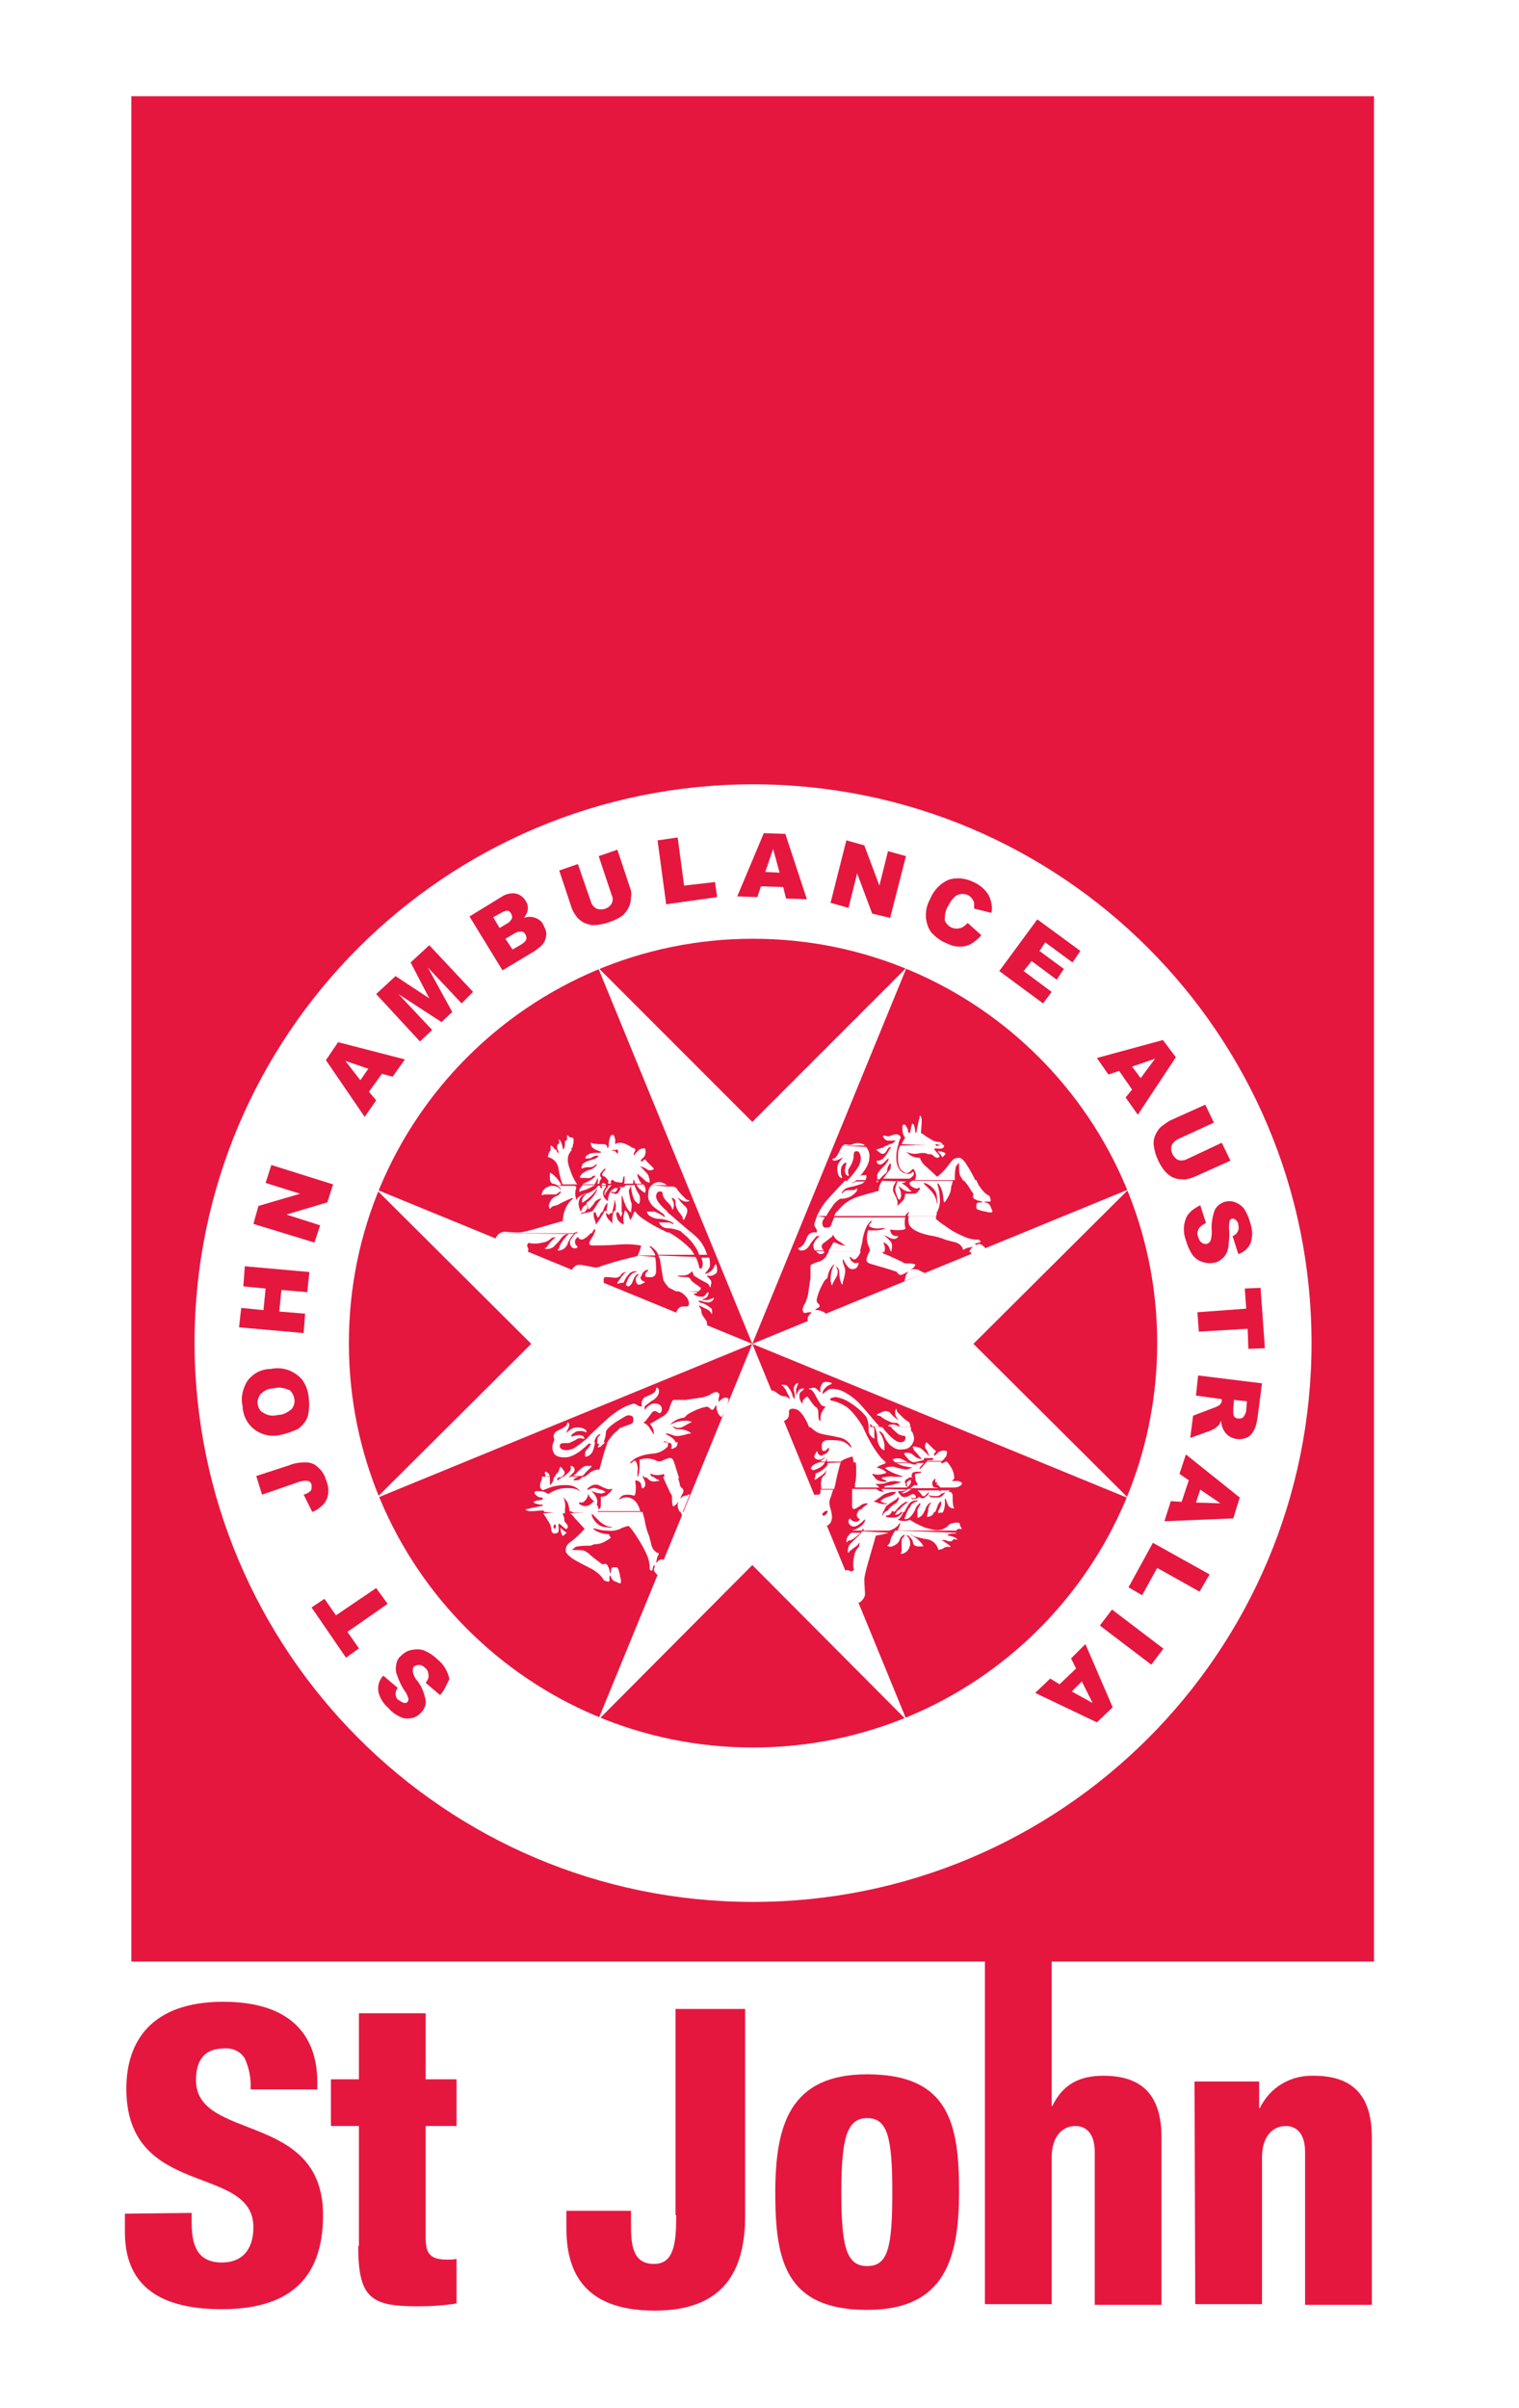 <?xml version="1.0" encoding="utf-8"?>
<!-- Generator: Adobe Illustrator 21.0.2, SVG Export Plug-In . SVG Version: 6.00 Build 0)  -->
<svg version="1.1" id="Layer_1" xmlns="http://www.w3.org/2000/svg" xmlns:xlink="http://www.w3.org/1999/xlink" x="0px" y="0px"
	 viewBox="0 0 211.6 335.3" style="enable-background:new 0 0 211.6 335.3;" xml:space="preserve">
<style type="text/css">
	.st0{fill:#FFFFFF;}
	.st1{clip-path:url(#SVGID_2_);}
	.st2{fill:#E5173F;}
	.st3{clip-path:url(#SVGID_4_);}
</style>
<title>logo-02</title>
<rect class="st0" width="211.6" height="335.3"/>
<g>
	<defs>
		<rect id="SVGID_1_" x="-17.2" y="-5.1" width="246" height="347.9"/>
	</defs>
	<clipPath id="SVGID_2_">
		<use xlink:href="#SVGID_1_"  style="overflow:visible;"/>
	</clipPath>
	<g class="st1">
		<rect x="18.3" y="13.4" class="st2" width="173.1" height="259.7"/>
		<g>
			<defs>
				<rect id="SVGID_3_" x="-17.2" y="-5.1" width="246" height="347.9"/>
			</defs>
			<clipPath id="SVGID_4_">
				<use xlink:href="#SVGID_3_"  style="overflow:visible;"/>
			</clipPath>
			<g class="st3">
				<path class="st0" d="M27.1,187c0-42.9,34.8-77.8,77.8-77.8s77.8,34.8,77.8,77.8s-34.8,77.8-77.8,77.8S27.2,229.9,27.1,187
					C27.2,187,27.2,187,27.1,187"/>
				<path class="st2" d="M61.3,236l-2-1.7c0.2-0.3,0.4-0.6,0.4-0.9c0-0.5-0.1-0.9-0.5-1.2c-0.2-0.2-0.5-0.4-0.8-0.4
					c-0.3,0-0.5,0.1-0.7,0.2c-0.2,0.2-0.2,0.4-0.2,0.7c0.1,0.5,0.3,1,0.7,1.4c0.6,0.8,0.9,1.7,1.1,2.6c0.1,0.7-0.2,1.3-0.7,1.8
					c-0.3,0.3-0.7,0.6-1.2,0.7c-0.5,0.1-1.1,0.1-1.5-0.1c-0.7-0.3-1.3-0.7-1.8-1.3c-0.7-0.6-1.2-1.4-1.4-2.3
					c-0.1-0.8,0.1-1.6,0.7-2.2l2,1.7c-0.4,0.5-0.4,1.3,0.1,1.7c0,0,0,0,0.1,0c0.2,0.2,0.4,0.3,0.7,0.4c0.2,0,0.4,0,0.5-0.2
					c0.1-0.1,0.1-0.3,0.1-0.4c-0.1-0.3-0.2-0.6-0.4-0.9c-0.5-0.7-0.9-1.5-1.2-2.4c-0.2-0.5-0.2-1-0.1-1.5c0.1-0.5,0.3-0.9,0.7-1.2
					c0.4-0.4,0.9-0.7,1.5-0.8c0.6-0.1,1.2-0.1,1.7,0.1c0.7,0.3,1.3,0.7,1.8,1.2c0.9,0.7,1.5,1.7,1.7,2.8
					C62.2,234.5,61.9,235.4,61.3,236"/>
				<polygon class="st2" points="48.2,230.8 43.4,223.8 45.2,222.6 46.8,224.9 52.4,221.1 54,223.3 48.4,227.2 50,229.5 				"/>
				<path class="st2" d="M36.5,208.1l-0.8-2.6l4.6-1.5c0.7-0.3,1.5-0.4,2.3-0.4c0.6,0,1.2,0.2,1.6,0.6c0.6,0.5,1,1.1,1.2,1.8
					c0.3,0.7,0.4,1.4,0.3,2.1c-0.1,0.5-0.3,1-0.7,1.4c-0.4,0.4-0.9,0.8-1.5,1l-1.2-2.4c0.3-0.1,0.6-0.2,0.8-0.4
					c0.2-0.1,0.3-0.3,0.3-0.5c0-0.2,0-0.3,0-0.5c-0.1-0.3-0.3-0.5-0.5-0.5c-0.4-0.1-0.8,0-1.2,0.1L36.5,208.1z"/>
				<path class="st2" d="M39,199.8c-2.3,0.5-4.6-0.9-5.1-3.2c-0.1-0.3-0.1-0.6-0.1-0.8c-0.3-1.2,0-2.5,0.7-3.6
					c0.8-1,1.9-1.6,3.2-1.6c0.9-0.2,1.8-0.1,2.6,0.2c0.7,0.3,1.3,0.7,1.8,1.3c0.5,0.7,0.8,1.5,0.9,2.4c0.1,0.8,0.1,1.7-0.1,2.6
					c-0.2,0.7-0.7,1.3-1.3,1.8C40.8,199.3,39.9,199.6,39,199.8 M38.7,197c0.7,0,1.3-0.3,1.9-0.8c0.7-0.8,0.5-2-0.3-2.7
					c0,0,0,0-0.1,0c-0.7-0.3-1.4-0.4-2.1-0.2c-0.7,0-1.3,0.3-1.8,0.8c-0.3,0.4-0.5,0.9-0.4,1.4c0.1,0.5,0.3,1,0.8,1.2
					C37.3,197.1,38,197.2,38.7,197"/>
				<polygon class="st2" points="33.3,184.8 33.6,182.1 36.7,182.4 37,179.4 33.9,179.1 34.1,176.3 43.1,177.1 42.8,179.9 
					39.2,179.6 38.9,182.6 42.5,182.9 42.3,185.6 				"/>
				<polygon class="st2" points="35.3,170.4 36,167.9 41.8,166.2 37,164.7 37.8,162.2 46.4,164.9 45.6,167.4 39.9,169.1 44.6,170.6 
					43.8,173 				"/>
				<path class="st2" d="M53.2,149.5l-1.8,2.5l1,1.2l-1.6,2.3l-5.4-7.9l1.7-2.5l9.3,2.4l-1.7,2.4L53.2,149.5z M51.3,148.8l-3.2-1.1
					l2.1,2.7L51.3,148.8z"/>
				<polygon class="st2" points="52.4,138.4 55.1,135.9 59.8,139 57.2,134 59.8,131.6 65.9,138.1 64.3,139.7 59.6,134.7 63,140.9 
					61.5,142.3 55.5,138.4 60.2,143.4 58.5,145 				"/>
				<path class="st2" d="M65.4,127.6l4.4-2.7c0.6-0.4,1.3-0.6,2-0.5c0.6,0.1,1.1,0.5,1.4,1c0.3,0.4,0.4,0.9,0.3,1.4
					c-0.1,0.4-0.3,0.7-0.5,1c0.5-0.2,1.1-0.2,1.6,0c0.5,0.2,0.9,0.5,1.1,1c0.2,0.4,0.4,0.8,0.4,1.2c0,0.4-0.1,0.8-0.3,1.2
					c-0.2,0.3-0.5,0.6-0.8,0.8c-0.3,0.3-0.7,0.5-1,0.7l-4,2.4L65.4,127.6z M69.6,129.2l1-0.6c0.3-0.1,0.5-0.4,0.7-0.7
					c0.1-0.2,0-0.5-0.1-0.7c-0.1-0.2-0.3-0.4-0.5-0.4c-0.3,0-0.6,0.1-0.9,0.3l-1.1,0.6L69.6,129.2z M71.4,132.2l1.2-0.7
					c0.3-0.2,0.6-0.4,0.7-0.7c0.1-0.2,0-0.5-0.1-0.7c-0.1-0.2-0.3-0.4-0.6-0.4c-0.4,0-0.7,0.1-1,0.3l-1.2,0.7L71.4,132.2z"/>
				<path class="st2" d="M83.4,119.2l2.6-0.9l1.7,5.1c0.2,0.5,0.3,1,0.2,1.5c0,0.5-0.1,1-0.3,1.4c-0.2,0.4-0.5,0.8-0.8,1.1
					c-0.5,0.4-1.1,0.7-1.7,0.9c-0.5,0.2-0.9,0.3-1.4,0.4c-0.4,0.1-0.9,0.1-1.3,0.1c-0.4-0.1-0.8-0.2-1.2-0.4
					c-0.3-0.2-0.7-0.5-0.9-0.8c-0.3-0.4-0.6-0.9-0.7-1.3l-1.7-5.1l2.6-0.9l1.8,5.2c0.1,0.4,0.4,0.8,0.8,1c0.8,0.3,1.7,0,2.1-0.7
					c0.2-0.4,0.2-0.8,0-1.2L83.4,119.2z"/>
				<polygon class="st2" points="91.6,117 94.4,116.6 95.3,123.3 99.6,122.8 99.9,124.9 92.8,125.9 				"/>
				<path class="st2" d="M109.1,123.5l-3.1-0.1l-0.5,1.5l-2.8-0.1l3.7-8.8l3,0.1l3,9.1l-2.9-0.1L109.1,123.5z M108.6,121.5l-0.9-3.3
					l-1.1,3.2L108.6,121.5z"/>
				<polygon class="st2" points="117.9,117 120.4,117.7 122.5,123.3 123.7,118.5 126.2,119.2 124,127.8 121.5,127.2 119.4,121.6 
					118.2,126.4 115.7,125.7 				"/>
				<path class="st2" d="M134.8,128.5l1.9,1.7c-0.4,0.5-0.9,0.9-1.4,1.2c-0.5,0.3-1.1,0.4-1.6,0.4c-0.7,0-1.3-0.2-1.9-0.5
					c-0.8-0.3-1.4-0.8-2-1.4c-0.5-0.6-0.7-1.3-0.8-2c-0.1-1,0.1-1.9,0.6-2.8c0.5-1.2,1.4-2.1,2.5-2.6c1.2-0.4,2.5-0.2,3.5,0.3
					c0.9,0.4,1.6,1,2.1,1.8c0.4,0.8,0.6,1.7,0.4,2.5l-2.4-0.6c0-0.2,0-0.4,0-0.7c0-0.3-0.2-0.5-0.3-0.7c-0.5-0.7-1.5-0.8-2.2-0.4
					c-0.5,0.4-0.8,0.8-1.1,1.4c-0.4,0.6-0.5,1.3-0.5,2c0.3,0.9,1.3,1.4,2.2,1.1C134.2,129.1,134.5,128.8,134.8,128.5"/>
				<polygon class="st2" points="144.5,128 150.5,132.4 149.4,134 145.6,131.2 144.8,132.4 148.2,134.9 147.2,136.4 143.7,133.8 
					142.6,135.2 146.5,138.1 145.3,139.7 139.2,135.2 				"/>
				<path class="st2" d="M157.7,151.7l-1.8-2.6l-1.5,0.5l-1.6-2.3l9.2-2.5l1.8,2.4l-5.3,8l-1.7-2.4L157.7,151.7z M158.9,150.1l2-2.7
					l-3.2,1.1L158.9,150.1z"/>
				<path class="st2" d="M170.2,159.1l1.2,2.5l-4.9,2.2c-0.5,0.2-1,0.4-1.5,0.4c-0.5,0-1,0-1.4-0.2c-0.4-0.1-0.8-0.4-1.1-0.7
					c-0.5-0.5-0.8-1-1.1-1.6c-0.2-0.4-0.4-0.9-0.5-1.3c-0.1-0.4-0.2-0.9-0.2-1.3c0-0.4,0.1-0.8,0.3-1.2c0.2-0.4,0.4-0.7,0.7-1
					c0.4-0.3,0.8-0.6,1.3-0.9l4.9-2.2l1.2,2.5l-5,2.3c-0.4,0.2-0.7,0.5-0.9,0.9c-0.2,0.8,0.2,1.6,0.9,2c0.4,0.1,0.8,0.1,1.2-0.1
					L170.2,159.1z"/>
				<path class="st2" d="M167.2,167.8l0.8,2.5c-0.3,0.1-0.6,0.3-0.9,0.6c-0.3,0.4-0.4,0.9-0.2,1.3c0.1,0.3,0.2,0.6,0.5,0.8
					c0.2,0.2,0.5,0.2,0.7,0.2c0.2-0.1,0.4-0.2,0.5-0.4c0.2-0.5,0.2-1,0.2-1.5c-0.1-0.9,0.1-1.9,0.4-2.8c0.3-0.6,0.8-1,1.5-1.2
					c0.5-0.1,0.9-0.1,1.4,0.1c0.5,0.2,0.9,0.5,1.2,0.9c0.4,0.6,0.7,1.3,0.9,2.1c0.3,0.9,0.3,1.8,0,2.7c-0.3,0.7-1,1.3-1.7,1.5
					l-0.8-2.5c0.6-0.2,1-0.9,0.8-1.5c0,0,0,0,0-0.1c0-0.3-0.2-0.5-0.4-0.7c-0.2-0.1-0.4-0.2-0.5-0.1c-0.1,0-0.3,0.1-0.3,0.3
					c-0.1,0.3-0.1,0.7-0.1,1c0.1,0.9,0,1.8-0.1,2.7c-0.1,0.5-0.3,1-0.7,1.4c-0.3,0.3-0.7,0.6-1.2,0.7c-0.5,0.1-1.1,0.1-1.7-0.1
					c-0.6-0.2-1-0.5-1.4-1c-0.4-0.6-0.7-1.3-0.9-2c-0.4-1.1-0.4-2.2,0.1-3.3C165.7,168.7,166.4,168.2,167.2,167.8"/>
				<polygon class="st2" points="175.6,179.3 176.2,187.7 173.9,187.8 173.8,185 167,185.4 166.8,182.7 173.6,182.2 173.4,179.4 
									"/>
				<path class="st2" d="M166.9,191.5l8.9,1.1l-0.6,4.6c-0.1,0.7-0.2,1.3-0.5,1.9c-0.2,0.4-0.5,0.8-0.9,1c-1.2,0.6-2.8,0.2-3.4-1.1
					c0-0.1-0.1-0.1-0.1-0.2c-0.1-0.3-0.2-0.7-0.2-1c-0.1,0.2-0.2,0.5-0.4,0.7c-0.2,0.1-0.3,0.3-0.5,0.4c-0.2,0.1-0.4,0.2-0.6,0.3
					l-2.8,1l0.4-3.1l2.9-1.1c0.3-0.1,0.5-0.2,0.8-0.4c0.2-0.2,0.3-0.4,0.3-0.6v-0.2l-3.6-0.5L166.9,191.5z M171.9,194.9l-0.1,1.2
					c0,0.2,0,0.5,0,0.7c0,0.2,0.1,0.4,0.2,0.5c0.1,0.1,0.3,0.2,0.5,0.2c0.3,0,0.5,0,0.7-0.2c0.2-0.3,0.4-0.6,0.4-1l0.1-1.2
					L171.9,194.9z"/>
				<path class="st2" d="M164.6,209.1l1-3l-1.3-0.9l0.9-2.7l7.5,6l-0.9,2.9l-9.6,0.4l0.9-2.8L164.6,209.1z M166.6,209.2l3.4,0.1
					l-2.8-1.9L166.6,209.2z"/>
				<polygon class="st2" points="168.5,219.2 167.1,221.6 161.2,218.3 159.1,222.1 157.2,221 160.6,214.8 				"/>
				
					<rect x="156.3" y="223.5" transform="matrix(0.605 -0.796 0.796 0.605 -119.257 215.518)" class="st2" width="2.8" height="9"/>
				<path class="st2" d="M147.6,234.5l2.3-2.2l-0.7-1.4l2-2l3.8,8.8l-2.2,2.1l-8.6-4.1l2.1-2L147.6,234.5z M149.3,235.5l2.9,1.6
					l-1.5-3L149.3,235.5z"/>
				<path class="st2" d="M48.6,187c0-31.1,25.2-56.3,56.3-56.3s56.3,25.2,56.3,56.3s-25.2,56.3-56.3,56.3S48.6,218.1,48.6,187
					L48.6,187"/>
				<path class="st0" d="M130.9,160.3c0.2,0,0.5,0.1,0.7,0.2c0.1,0.1,0.1,0.1,0.1,0.2c-0.1,0.1-0.2,0.2-0.3,0.3c0,0.1-0.1,0.2-0.2,0
					s-0.3-0.4-0.4-0.5S130.5,160.2,130.9,160.3"/>
				<path class="st0" d="M78.1,213c0,0.2,0.1,0.5,0.2,0.7c0.1,0.1,0.1,0.2,0.2,0.1c0.1-0.1,0.2-0.2,0.3-0.3c0.1,0,0.2-0.1,0-0.2
					s-0.4-0.3-0.5-0.4S78,212.6,78.1,213"/>
				<polygon class="st0" points="126.3,134.7 104.8,156.2 83.3,134.7 104.8,187.1 83.3,239.5 104.8,217.9 126.3,239.5 104.8,187.1 
									"/>
				<polygon class="st0" points="52.4,165.6 74,187.1 52.4,208.6 104.8,187.1 157.2,208.6 135.6,187.1 157.2,165.6 104.8,187.1 				
					"/>
				<path class="st0" d="M94.2,179.6c0.3,0.1,0.5,0.3,0.8,0.4c0.1,0.1,0.8,0.6,0.9,1.1c0.1,0.2,0.1,0.5,0,0.7c0,0-0.1,0.1-0.3,0.1
					s-0.8-0.1-1.1,0.3c-0.1,0.1-0.2,0.3-0.3,0.5c1.2,1,2.7,1.7,4.3,1.8c0-0.2,0-0.4-0.1-0.6c-0.1-0.1-0.4-0.6-0.5-0.7
					c-0.1-0.2-0.2-0.4-0.2-0.6c0-0.1,0-0.3-0.1-0.4c-0.1-0.1-0.1-0.2-0.2-0.3c0-0.1-0.1-0.2,0.1-0.1c0.4,0.2,0.8,0.4,1.2,0.6
					c0.1,0.1,0.2,0.2,0.3,0.3c0,0.1,0.1,0.1,0.1,0.2s0.1,0.1,0.1-0.1c0-0.3,0-0.6-0.2-0.7c-0.4-0.3-0.8-0.6-1.3-0.7
					c-0.1,0-0.5-0.2-0.4-0.3c0.2,0,0.4,0,0.6,0.1c0.1,0,0.6,0.2,1,0.1c0.2-0.1,0.4-0.2,0.5-0.4c0-0.1,0.1-0.3,0-0.2
					c-0.3,0.1-0.5,0.2-0.8,0.3c-0.2,0-0.5,0-0.7,0c-0.1,0-0.2,0,0-0.1s0.6-0.2,0.7-0.5c0-0.1,0.1-0.2,0.1-0.3c0-0.1,0-0.3-0.2-0.1
					s-0.3,0.4-0.5,0.5c-0.4,0.1-0.9,0-1.2-0.2c0,0-0.3-0.2-0.1-0.2c0.1,0,0.3,0,0.4-0.1l0.1-0.1L94.2,179.6z M97.4,183
					c-0.2,0.1-0.3,0.2-0.5,0.3c-0.1,0.1-0.2,0.3-0.2,0.3s0,0.1,0,0.2s0.2,0.1,0.3,0.1s0.1,0,0.2-0.2c0.1-0.2,0.2-0.4,0.3-0.5
					C97.4,183.1,97.7,182.9,97.4,183 M95.9,182.6c-0.1,0-0.3,0.1-0.4,0.2l-0.2,0.2c0,0-0.1,0.1,0,0.2c0,0,0.1,0.1,0.2,0.1
					c0,0,0.2,0,0.3-0.1s0.3-0.4,0.3-0.4S96.3,182.5,95.9,182.6"/>
				<path class="st0" d="M88.8,174.8c0,0,0,0.1-0.1,0.1s-2.8,0.7-3.1,0.8s-1.7,0.5-1.9,0.6c-0.4,0.2-0.8,0.2-1.2,0.1
					c-0.5-0.1-1-0.2-1.6-0.3c-0.3,0-0.6,0-0.8,0.2c-0.2,0.2-0.4,0.3-0.4,0.5s2.9,1.9,4.3,1.9c0.1-0.1,0.1-0.2,0.1-0.3
					c0-0.2-0.1-0.6,0.3-0.6s1.2,0.1,1.3,0.1c0.3,0,0.6-0.1,0.8-0.4c0.1-0.1,0.1-0.2,0.3-0.3c0.1,0,0.3-0.1,0.4-0.1
					c0.1,0,0.2,0,0.2,0c-0.2,0-0.5,0.2-0.6,0.4c-0.2,0.2-0.4,0.5-0.6,0.8c-0.1,0.1-0.1,0.2-0.2,0.3c0,0.1,0,0.2,0.2,0.1
					s0.4-0.1,0.5-0.1s0.2,0,0.2-0.1c0.2-0.5,0.5-0.9,0.9-1.3c0.2-0.1,0.4-0.2,0.6-0.2c0.1,0,0.3,0,0.4,0c-0.2,0.1-0.5,0.2-0.7,0.3
					c-0.4,0.3-0.6,0.7-0.8,1.2c0,0.1-0.2,0.4,0,0.5s0.2,0.2,0.4,0c0.2-0.1,0.3-0.3,0.4-0.5c0.1-0.3,0.2-0.5,0.3-0.7
					c0.1-0.1,0.3-0.4,0.4-0.4s0.2,0,0.2,0s-0.3,0.3-0.4,0.5c-0.1,0.3,0,0.7,0.2,0.9c0.1,0,0.2,0.2,0.7-0.1c0.1,0,0.1-0.1,0.2-0.1
					c0.1,0,0.1,0,0.1-0.1c0-0.1,0-0.1-0.1-0.1c-0.1,0-0.3-0.1-0.4-0.3c-0.1-0.1-0.1-0.3,0-0.4c0.1-0.1,0.1-0.3,0.2-0.4
					c0.1-0.2,0.2-0.3,0.4-0.4c0.1-0.1,0.2-0.1,0.3-0.1c0,0,0.2,0,0.1,0.1s-0.4,0.3-0.4,0.5c0,0.1-0.1,0.4,0.3,0.4
					c0.1,0,0.6,0.1,0.9-0.1c0.2-0.2,0.3-0.4,0.3-0.6c0-0.6,0-1.3-0.1-1.9l-0.1-0.2L88.8,174.8z M91.7,174.8l0.1,0.2
					c0.2,0.4,0.2,0.9,0.3,1.4c0.1,0.6,0.2,1.2,0.3,1.8c0.2,0.4,0.5,0.8,0.8,1.1l1,0.5h3.1c0.1-0.1,0.2-0.2,0.3-0.3
					c0-0.1,0.1-0.2-0.1-0.3c-0.4-0.3-0.9-0.6-1.2-0.9c-0.1-0.2-0.2-0.3-0.3-0.4c-0.2-0.1-0.4-0.1-0.6-0.1c-0.3,0-0.6,0-0.9-0.1
					c0,0-0.3-0.2,0-0.1c0.4,0,0.8,0,1.2-0.1c0.2-0.1,0.4-0.2,0.6-0.4c0.1,0,0.2-0.2,0.2,0c0,0.3,0.2,0.6,0.5,0.7
					c0.1,0.1,0.8,0.5,1,0.6s0.7,0.3,0.8,0.6c0,0.1,0.1,0.2,0.1,0.2c0,0,0.1,0.1,0.1-0.1c0-0.2,0.1-0.4,0.1-0.5
					c0-0.3-0.2-0.5-0.4-0.7l-0.2-0.2c0,0-0.1-0.1,0.1-0.1c0.4,0.1,0.7,0,1-0.2c0.2-0.1,0.3-0.3,0.3-0.5c0-0.2,0-0.5-0.1-0.7
					c0-0.1-0.1-0.3-0.2-0.1c-0.1,0.2-0.2,0.5-0.4,0.7c-0.2,0.2-0.4,0.4-0.7,0.5c-0.1,0-0.5,0.1-0.2-0.1c0.1-0.1,0.5-0.6,0.6-0.9
					c0-0.4,0-0.8-0.1-1.2h-1.1c0.1,0.3,0.2,0.6,0.2,0.9c0,0-0.1,0.6-0.2,0.6s-0.3,0.1-0.3-0.2c-0.1-0.5-0.3-1-0.5-1.4L91.7,174.8z
					 M82.9,177.3c-0.2,0.1-0.3,0.1-0.4,0.2c-0.1,0.1-0.1,0.1-0.1,0.2c0,0-0.1,0.1,0,0.2c0.1,0.1,0.2,0.1,0.3,0c0,0,0,0,0,0
					c0.1-0.1,0.3-0.4,0.4-0.5S83.5,177.1,82.9,177.3 M81.7,176.7c-0.2,0-0.3,0.1-0.4,0.2c-0.1,0.1-0.2,0.2-0.2,0.3
					c0,0.1-0.1,0.1,0,0.2c0.1,0.1,0.2,0.1,0.3,0c0,0,0,0,0,0c0.1-0.1,0.3-0.3,0.4-0.4C81.8,176.9,82.1,176.7,81.7,176.7"/>
				<path class="st0" d="M69.6,171.7c-0.1,0.1-0.2,0.1-0.3,0.3c-0.1,0.1-0.3,0.3-0.2,0.5s2.6,2.1,4.4,1.8c0.1-0.1,0.1-0.3,0.1-0.4
					c0-0.1-0.3-0.5-0.1-0.7s0.1-0.2,0.4-0.1c0.7,0.1,1.4,0,2.1-0.2c0.3-0.1,0.6-0.3,0.8-0.5c0.1-0.1,0.2-0.1,0.3-0.1
					c0.1,0,0.2-0.1,0.3,0c-0.3,0.2-0.5,0.4-0.7,0.6c-0.2,0.3-0.4,0.5-0.6,0.8c-0.1,0-0.2,0.1-0.2,0.1s0,0.1,0.2,0.1
					c0.4,0,0.9-0.1,1.2-0.5c0.2-0.2,0.6-0.6,0.8-0.9s0.6-0.7,1.1-0.7c-0.4,0.4-0.8,0.9-1.1,1.4c-0.1,0.2-0.2,0.4-0.2,0.6
					c0,0.1-0.1,0.1-0.1,0.1c-0.1,0-0.1,0-0.1,0.1s0,0.1,0.1,0.1c0.6,0,1.1-0.4,1.3-1c0-0.1,0.5-1.1,0.9-1.3h0.1L69.6,171.7z
					 M80.2,171.7c-0.3,0.3-0.5,0.6-0.7,0.9c-0.2,0.3-0.1,0.7,0.1,1c0.2,0.2,0.5,0.3,0.8,0.1c0,0,0.1-0.1,0-0.2
					c-0.3-0.2-0.4-0.6-0.2-1c0.1-0.1,0.2-0.2,0.3-0.3c0.1,0.3,0.5,0.5,0.8,0.3c0.1,0,0.1-0.1,0.2-0.1c0.3-0.2,0.6-0.5,0.9-0.8
					L80.2,171.7z M82.8,171.7c-0.1,0.1-0.1,0.3-0.2,0.4c-0.2,0.3-0.4,0.6-0.5,0.9c0,0.1-0.1,0.4,0.5,0.4c0.2,0,2.2,0,3.2-0.1
					c1.2-0.1,2.3-0.1,3.4,0.1c0,0,0.1,0,0.1,0.1s-0.4,1.3-0.5,1.3l0,0h2.5c-0.1-0.3-0.3-0.6-0.5-0.9c-0.1-0.1-0.2-0.2-0.3-0.3
					c0,0,0-0.1,0.1-0.1c0.5,0.3,0.9,0.7,1.1,1.2h5c-0.1-0.3-0.3-0.5-0.5-0.8c-0.9-0.9-1.9-1.7-3-2.3H82.8z M95.1,171.7
					c0.8,0.6,1.5,1.4,2,2.3c0.1,0.2,0.2,0.4,0.3,0.7h1.1c-0.1-0.3-0.2-0.6-0.3-0.8c-0.4-0.9-1-1.6-1.8-2.2L95.1,171.7z M72.4,172.7
					c-0.1,0-0.2,0.1-0.3,0.1c-0.2,0.1-0.3,0.2-0.4,0.3c-0.1,0.1-0.2,0.2-0.2,0.2s0,0.1,0,0.1s0.2,0.2,0.3,0l0.4-0.4
					c0.1-0.1,0.1-0.1,0.2-0.2C72.4,172.8,72.4,172.7,72.4,172.7 M71.1,172.2c-0.1,0-0.5,0-0.6,0.2s-0.3,0.3-0.3,0.4s0,0.2,0,0.2
					s0.3,0.2,0.4,0c0.1-0.1,0.2-0.2,0.2-0.3c0.1-0.1,0.1-0.2,0.2-0.3C71.1,172.3,71.1,172.2,71.1,172.2
					C71.2,172.2,71.2,172.1,71.1,172.2"/>
				<path class="st0" d="M78.6,168.7c-0.1,0.4-0.2,0.9-0.2,1.3c-0.1,0-4.8,1.4-5,1.4c-0.4,0.1-0.8,0.2-1.2,0.2
					c-0.6,0-1.6-0.1-1.9-0.1c-0.3,0-0.5,0.1-0.7,0.2h10.3c0.1-0.1,0.3-0.1,0.5-0.2c0,0,0.1,0,0,0.1l-0.1,0.1h2.1
					c0.1-0.1,0.2-0.2,0.2-0.3c0.1-0.1,0.2-0.3,0.2-0.3s0.1,0,0.1,0.1c0,0.2,0,0.4-0.1,0.5h10.4l-0.2-0.1c-1.3-0.6-2.6-1.3-3.7-2.1
					c-0.2-0.2-0.5-0.4-0.7-0.7c0-0.1-0.1-0.1-0.1-0.1h-0.1c0,0-0.1,0.1-0.1,0.1c-0.1,0.3-0.2,0.6-0.4,0.9c0,0.1-0.1,0.3-0.2-0.1
					c-0.1-0.3-0.2-0.6-0.4-0.9H87c-0.2,0.6-0.2,1.2-0.1,1.7c0,0,0,0.1-0.2,0s-0.6-0.4-0.7-0.7c-0.1-0.3-0.2-0.7-0.2-1.1h-0.3
					l-0.1,0.4c-0.1,0.4-0.1,0.8-0.1,1.2c0,0.3-0.1,0.1-0.1,0l-0.5-0.5c-0.2-0.3-0.3-0.6-0.3-0.9c0-0.1,0.1,0,0.1,0.1
					c0.1,0.1,0.2,0.2,0.3,0.2c0.1,0.1,0.2-0.2,0.3-0.5h-0.9c-0.1,0.3-0.3,0.6-0.5,0.9c-0.1,0.2-0.5,0.7-0.6,0.9s-0.1,0.1-0.1,0
					s0-0.1-0.1-0.4s-0.2-0.6-0.2-0.7c0-0.2,0-0.4,0-0.6l0,0h-0.5c-0.1,0.1-0.2,0.1-0.3,0.1L81,169c-0.2,0.1-0.1-0.1,0-0.1
					c0.1-0.1,0.2-0.1,0.3-0.2L78.6,168.7z M83.8,168.7c-0.1,0.2-0.2,0.4-0.3,0.6c0,0-0.2,0.4-0.3,0.1c-0.1-0.2-0.2-0.4-0.2-0.6
					c0,0,0-0.1,0-0.1H83.8z M86.1,168.7c0.1,0.2,0.3,0.5,0.3,0.6s0.1,0.2,0.2-0.1c0-0.1,0.1-0.3,0.1-0.4L86.1,168.7z M87.8,168.7
					L87.8,168.7c0,0,0.1,0.2,0.2,0H87.8z M90.1,168.7C90.1,168.7,90.1,168.7,90.1,168.7c0.1,0.3,0.2,0.4,0.3,0.5
					c0.4,0.3,0.9,0.5,1.4,0.5c0.5,0,0.9,0.1,1.4,0.3c0.1,0,0.5,0.2,0.6,0.3s0.1,0.1-0.1,0.1c-0.2-0.1-0.4-0.2-0.6-0.2
					c-0.2,0-1,0-1.1,0s-0.3-0.1-0.2,0c0.2,0.5,0.7,0.8,1.2,0.8c0.6,0,1.3,0.2,1.8,0.4l0.3,0.3h1.4l-0.2-0.1
					c-0.3-0.2-2.8-2.4-3.4-2.9h-1l0.2,0.1c0.2,0.1,0.4,0.3,0.5,0.5c0,0,0.1,0.2-0.1,0.1c-0.4-0.3-0.8-0.5-1.3-0.7L90.1,168.7z
					 M94.6,168.7c0.1,0.2,0.2,0.3,0.3,0.5c0.1,0.1,0.2,0.2,0.2,0.4c0,0.1,0.1,0.5,0.3,0c0.1-0.2,0.2-0.5,0.3-0.7c0-0.1,0-0.1,0-0.2
					L94.6,168.7z"/>
				<path class="st0" d="M77.6,165L77.6,165c0.1,0.1,0.4,0.3,0.5,0.5s0.1,0.1,0,0.1s-0.1,0-0.1-0.1c-0.3-0.3-0.7-0.4-1.2-0.4
					c-0.6,0.1-1.1,0.4-1.3,1c0,0.1-0.1,0.3,0,0.3s0.3-0.1,0.4-0.1s1.4,0,1.4,0c0.1,0,0.2,0,0.3-0.1c0.1-0.1,0.3-0.2,0.4-0.3
					c0.1,0,0.2-0.1,0.1,0.1c-0.1,0.2-0.3,0.4-0.5,0.5c-0.4,0.1-0.8,0.4-1,0.9c-0.1,0.2-0.2,0.4-0.1,0.7c0,0.1,0.1,0.3,0.2,0.1
					c0.1-0.1,0.2-0.2,0.4-0.3c0.2,0,0.5-0.1,0.7-0.2c0.3-0.2,1.2-0.6,1.4-0.7s0.5-0.2,0.5-0.2s0.1,0,0.1,0.1c-0.6,0.5-1,1.1-1.2,1.9
					h2.8l0.1-0.1c0.2-0.2,0.4-0.5,0.3-0.9c0-0.2-0.1-0.1-0.1-0.1c-0.1,0-0.1,0.1-0.2,0.1c-0.3,0.2-0.4,0.4-0.5,0.7
					c0,0.3-0.1,0.1-0.2,0c-0.1-0.3-0.2-0.6-0.2-0.9c0-0.6,0.3-1.1,0.8-1.3c0.4-0.2,0.1,0.1,0,0.2c-0.2,0.2-0.4,0.5-0.3,0.9
					c0,0.1,0.3-0.1,0.4-0.2c0.6-0.4,1.2-1,1.6-1.6c0.1-0.1,0.1,0.1,0,0.2c0,0.1-0.1,0.2-0.2,0.4c-0.3,0.5-0.7,0.9-1.1,1.2
					c-0.2,0.1-0.1,0.2,0,0.3c0.1,0.2,0.1,0.3,0.1,0.5c0,0.3,0.2,0.1,0.2,0.1c0.3-0.3,0.6-0.6,0.8-1c0.2-0.2,0.4-0.3,0.7-0.4
					c0.2-0.1,0.1,0,0.1,0.1c-0.1,0.1-0.1,0.1-0.2,0.2c-0.1,0.1-0.5,0.8-0.8,1.2c-0.1,0.1-0.2,0.3-0.4,0.4H83c0-0.1,0.1-0.1,0.1,0
					h0.8c0-0.1,0-0.1,0.1-0.2c0.1-0.3,0.2-0.6,0.4-0.9l0.2-0.2c0.1-0.1,0,0.1,0,0.3c0,0.3-0.1,0.5-0.1,0.8c0,0.1-0.1,0.2-0.1,0.3
					h0.9v-0.2c0.1-0.3,0.3-1.2,0.3-1.5s0.1,0,0.1,0.1s0.1,0.4,0.1,0.6c0,0.3-0.1,0.7-0.2,1h0.3v-0.1c0,0,0-0.1,0.1,0l0,0h0.6
					c0-0.4,0-0.7,0-1.1c0-0.4,0-0.7,0-1.1c0-0.1,0.1-0.3,0.1,0c0.2,0.6,0.4,1.2,0.7,1.7l0.3,0.4h0.2v-0.1c0.1-0.3,0.1-0.7,0.1-1
					c-0.2-0.5-0.3-1.1-0.4-1.7c0-0.2,0.1-0.4,0.2-0.6c0-0.1,0.1-0.3,0.1,0c0.1,0.6,0.2,1.3,0.5,1.8c0.1,0.2,0.3,0.3,0.5,0.5
					c0.1,0,0.1,0.1,0.2-0.2c0.1-0.4,0.1-0.9-0.2-1.3c-0.2-0.3-0.4-0.7-0.5-1.1h-1.2l-0.1,0.1c-0.1,0.1-0.2,0.2-0.4,0.2
					c-0.1,0-0.3,0-0.4-0.1c-0.1,0,0,0.1,0.1,0.1s0,0.2,0,0.3c-0.1,0.2-0.2,0.3-0.3,0.5c-0.1,0.1-0.3,0.2-0.5,0.1
					c-0.1-0.1-0.2-0.1-0.4-0.1c-0.1,0-0.1-0.1,0-0.2c0.1,0,0.2,0,0.3,0.1c0.1,0,0.2,0,0.3-0.1c0.1-0.1,0.1-0.2,0.2-0.3
					c0.1-0.1,0-0.2-0.1-0.2c-0.1,0-0.3,0-0.4,0.1c-0.3,0.2-0.5,0.4-0.6,0.7c-0.1,0.2-0.2,0.5-0.2,0.8c0,0.3-0.1,0.2-0.1,0.2
					c-0.1-0.1-0.2-0.2-0.3-0.3c-0.2-0.2-0.3-0.5-0.3-0.9c0.1-0.2,0.2-0.5,0.3-0.6c0.1-0.1,0.1-0.2,0.1-0.3h-0.6l0,0
					c0,0.2,0.2,0.3,0.2,0.3s-0.1,0-0.1,0c-0.1,0-0.1,0-0.2,0c-0.1,0-0.1-0.2-0.1-0.3h-0.3c-0.1,0.1-0.2,0.3-0.3,0.4
					c-0.4,0.3-0.9,0.6-1.4,0.7c-0.2,0-1.1,0.4-1.2,0.7c0,0,0,0.2-0.1,0.1c-0.2-0.4-0.2-0.9-0.1-1.4c0.1-0.1,0.1-0.3,0-0.4l-0.1-0.1
					h-2L77.6,165z M81.2,165c-0.1,0.1-0.2,0.1-0.2,0.2c-0.2,0.2-0.3,0.4-0.3,0.6c0,0.1,0,0.2,0.3,0c0.5-0.1,1-0.3,1.5-0.6
					c0.1-0.1,0.3-0.1,0.4-0.2L81.2,165z M85.2,165L85.2,165c-0.3,0.3-0.5,0.6-0.7,0.9c-0.1,0.2-0.2,0.3-0.2,0.4s-0.1,0.2-0.1-0.1
					c0-0.2,0.1-0.4,0.2-0.6c0.2-0.2,0.3-0.4,0.4-0.6l0,0L85.2,165z M88.7,165c0.1,0.2,0.3,0.5,0.5,0.6c0.1,0.1,0.3,0.3,0.5,0.4
					c0.1,0,0.2,0.2,0.2-0.1c0.1-0.3,0-0.6-0.2-0.9l-0.1-0.1H88.7z M90.8,165l-0.1,0.1c-0.3,0.3-0.4,0.7-0.4,1.2
					c-0.1,0.6,0.2,1.1,0.6,1.6c0.4,0.3,0.7,0.6,1.1,0.8h1l0,0c-0.1-0.1-1.6-1.3-1.6-2.1c0-0.1,0-0.6,0.4-0.7c0,0,0.5-0.1,0.5,0.2
					c0,0.3,0.1,0.5,0.2,0.7c0.2,0.3,0.5,0.6,0.8,0.9c0.1,0.1,0.2,0.3,0.3,0.5c0,0.1,0.1,0.4,0.2,0c0.1-0.3,0.1-0.6,0-0.9
					c-0.1-0.1-0.1-0.3-0.2-0.4c0-0.1-0.1-0.2,0.1-0.1s0.4,0.2,0.4,0.5c0,0.2,0,0.5,0.1,0.7c0.1,0.3,0.2,0.5,0.4,0.8h1.1
					c0.1-0.3,0-0.6-0.2-0.8c-0.4-0.3-0.7-0.7-1-1.1c0-0.1-0.2-0.3-0.1-0.2s0.7,0.6,1.2,0.6c0.1,0,0.3,0,0.4-0.1c0,0,0.1-0.1,0-0.1
					c-0.2,0-0.4-0.1-0.5-0.2c-0.4-0.4-0.8-0.8-1.1-1.2c-0.1-0.3-0.4-0.5-0.7-0.5h-0.5c-0.1,0-0.1,0-0.2,0L90.8,165z M87.3,168.7
					l-0.1-0.1c-0.1,0-0.1-0.1-0.2,0v0.1L87.3,168.7z M88.5,168.7c0,0-0.1,0-0.1,0H88.5z M91.3,168.7c-0.1,0-0.2,0-0.4,0
					c-0.3,0-0.5,0-0.8,0l0,0H91.3z"/>
				<path class="st0" d="M76.7,160.1L76.7,160.1c0,0.1-0.3,0.4-0.3,0.6s-0.2,0.4,0,0.4c0.7,0.2,1.3,0.8,1.4,1.6c0,0.1,0.3,1.6,0.5,2
					c0,0.1,0.1,0.2,0.1,0.2l0,0h2c-0.4-0.6-0.7-1.2-0.9-1.8c-0.2-0.6-0.8-1.8,0-2.8l0.2-0.3h-1.9c0,0.2,0,0.3,0,0.5c0,0,0,0.2-0.1,0
					l-0.3-0.5L76.7,160.1z M83.1,160.1c0.1,0.1,0.3,0.1,0.4,0.2c0.1,0,0.2,0,0.2,0.1s0,0.1-0.1,0.1c-0.5,0-0.9,0-1.4,0.1
					c-0.2,0.1-0.4,0.2-0.6,0.4c0,0.1-0.2,0.3,0.1,0.3c0.3,0,0.6,0,0.8-0.2c0.2-0.1,0.4-0.2,0.6-0.2c0.1,0,0.2,0,0.3,0
					c-0.2,0.3-0.4,0.4-0.7,0.5c-0.4,0.1-1.5,0.4-1.6,0.8c0,0.1-0.1,0.3-0.1,0.4c0,0.1,0,0.1,0.3,0c0.3-0.1,0.6-0.1,0.9-0.1
					c0.3,0,0.5-0.1,0.7-0.3c0.1-0.1,0.1-0.1,0.2-0.1s-0.1,0.4-0.7,0.7c-0.5,0.1-0.9,0.3-1.3,0.6c-0.2,0.2-0.3,0.4-0.3,0.5
					s-0.1,0.1,0.2,0.1c0.2,0,0.3,0,0.5,0c0.2,0,0.7,0.1,0.9-0.1c0.1-0.1,0.2-0.2,0.3-0.2c0.1,0,0.3-0.1,0.2,0.1
					c-0.2,0.2-0.3,0.3-0.6,0.5c-0.4,0.2-0.8,0.4-1.2,0.6h1.7c0.1-0.1,0.2-0.3,0.3-0.5c0-0.1,0.1-0.2,0.1-0.3c0,0,0.1-0.1,0.1,0.1
					c0,0.2,0,0.4-0.1,0.6h0.3c0,0,0-0.1,0-0.1c0-0.2,0.1-0.4,0.2-0.5c0.1-0.1,0.1-0.2,0-0.3c0-0.1-0.1-0.1-0.1-0.2
					c0-0.2,0-0.4,0.2-0.5c0.1-0.2,0.3-0.4,0.5-0.5c0,0,0.1,0,0.1,0c0,0-0.1,0.1-0.1,0.2s-0.2,0.1-0.2,0.2c-0.1,0.1-0.1,0.2-0.2,0.3
					c-0.1,0.3,0.2,0.4,0.3,0.4c0.2,0.1,0.3,0.3,0.5,0.5c0.1,0.1,0,0.4,0,0.5h0.4c0-0.1,0-0.2,0-0.3c0-0.1,0-0.1,0.1-0.2
					s0.2,0,0.3,0.1s0.4,0.2,0.6,0.2c0.5,0.1,0.6,0,0.6,0s0.1-0.5,0.1-0.5c0-0.1,0-0.2,0.1-0.3c0-0.1,0.1,0,0.1,0c0,0.1,0,0.1,0,0.2
					c0,0.1,0,0.3,0,0.5c0,0.1,0,0.2-0.1,0.3h1.3c0-0.1,0-0.1,0-0.2c0-0.1,0-0.3,0.1-0.4c0,0.1,0.1,0.3,0.2,0.6h0.9
					c-0.2-0.2-0.3-0.4-0.4-0.6c-0.1-0.2-0.2-0.4-0.2-0.6c0-0.1-0.1-0.3,0.1-0.1c0.3,0.3,0.6,0.5,0.9,0.8c0.2,0.2,0.4,0.3,0.5,0.3
					s0.2,0.2,0.2-0.1c0-0.3-0.1-0.6-0.2-0.9c-0.2-0.3-0.5-0.6-0.8-0.9c-0.1-0.1-0.4-0.3-0.2-0.3c0.2,0.1,0.5,0.2,0.7,0.3
					c0.2,0.2,0.5,0.3,0.8,0.2c0.1,0,0.4-0.1,0.2-0.3c-0.3-0.3-0.6-0.6-0.9-0.9c-0.1-0.1-0.2-0.4-0.4-0.2c0,0-0.2,0.2-0.3,0.2
					s-0.2,0-0.1-0.2s0.5-0.4,0.5-0.6c0.1-0.2,0.2-0.5,0.1-0.8c0-0.1,0-0.3-0.3-0.2c-0.3,0-0.5,0.1-0.7,0.3c-0.2,0.2-0.4,0.4-0.5,0.6
					c0,0-0.2,0.1-0.1-0.2c0-0.1,0.2-0.4,0.2-0.4c0-0.1,0-0.2-0.1-0.3l-0.2-0.1H86v0.1c0,0.1,0.1,0.2,0.1,0.4c0,0.5-0.1,0.3-0.1,0.3
					s-0.3-0.3-0.3-0.3c-0.1-0.1-0.2-0.1-0.4-0.1h-0.1c0.1-0.1,0.2-0.2,0.3-0.2c0.1,0,0.2-0.1,0.2-0.1L83.1,160.1z M78.2,165
					C78.1,165,78.1,164.9,78.2,165c-0.3-0.6-0.7-1.1-1.2-1.5c-0.1-0.1-0.2-0.1-0.3-0.2c0,0-0.1-0.1-0.1,0.1c0,0.1,0,0.3,0,0.4
					c0,0.1,0,0.2,0,0.4c0,0.1,0.1,0.5,0.4,0.6c0.2,0,0.4,0.1,0.6,0.2L78.2,165z M83.8,165c0-0.1,0.1-0.3,0.2-0.3
					c0.1,0,0.2,0.1,0.3,0.1c0,0,0.1,0.1,0.1,0.2H83.8z M93,165c-0.1,0-0.2-0.1-0.3-0.1c-0.2-0.2-0.4-0.2-0.7-0.3
					c-0.4-0.1-0.9,0.1-1.2,0.4H93z M88.8,162.1c-0.1,0-0.2,0.1-0.2,0.2c0,0.1,0,0.5,0,0.5s0,0.1-0.1,0.2s-0.6,0.5-0.7,0.6l-0.3,0.3
					c0,0-0.1,0.1,0,0.1c0.2,0,0.3-0.1,0.4-0.2c0.2-0.2,0.5-0.4,0.6-0.4s0.2-0.1,0.2-0.1c0-0.1,0-0.3,0-0.4v-0.6
					C88.8,162.3,88.8,162,88.8,162.1 M83.9,162.6c0.1,0,0.2,0.1,0.1-0.1s-0.1-0.9-0.1-1c0-0.2,0.1-0.4,0.2-0.5
					c0.1-0.1,0.2-0.2,0.2-0.3c0-0.1,0-0.2,0.1-0.2c0-0.1,0-0.2-0.1-0.1c-0.1,0.1-0.3,0.2-0.4,0.4c-0.2,0.2-0.2,0.5-0.2,0.8
					c0,0.3,0,0.6,0.1,0.9C83.7,162.3,83.8,162.6,83.9,162.6 M85.9,163.7c0,0,0,0.1-0.1,0.1s0,0.1,0,0.1c0.2,0,0.3,0,0.5-0.1
					c0.1,0,0.2-0.1,0.2-0.1c-0.2,0-0.4-0.1-0.4-0.1C85.8,163.6,85.9,163.7,85.9,163.7 M85.2,163.2c-0.1,0-0.2-0.1-0.2-0.1
					s0.1,0.1,0.1,0.3c0,0.1,0.1,0.3,0.2,0.4c0,0,0.1,0.1,0.2,0c0,0,0-0.1,0.1-0.1c0-0.1,0-0.1-0.1-0.2
					C85.4,163.5,85.2,163.3,85.2,163.2 M88.1,162.8c-0.1,0-0.1-0.2-0.2-0.2s-0.3-0.2-0.4-0.1s-0.2,0.2-0.2-0.1s0-0.3,0-0.3
					s0-0.1-0.1,0s-0.2,0.5-0.4,0.2c-0.1-0.1-0.1-0.1-0.2-0.2c0,0-0.1-0.2-0.1,0c-0.1,0.3,0,0.5,0.1,0.8c0.1,0.2,0.4,0.3,0.6,0.2
					c0,0,0,0,0,0c0.1-0.1,0.3-0.2,0.5-0.3C87.9,162.8,88,162.8,88.1,162.8 M84.9,161.8c0,0.1,0,0.3,0.1,0.4c0.2,0.2,0.5,0.2,0.7,0.1
					c0.2,0,0.3-0.1,0.4-0.3c0,0,0.2-0.2-0.1-0.1c0,0-0.4,0.1-0.4-0.1c0-0.1,0-0.2,0-0.2c-0.1,0-0.2,0-0.2,0.1c0,0-0.1,0.1-0.1,0
					c0-0.2-0.2-0.3-0.3-0.4c-0.1-0.1-0.2-0.1-0.3-0.1C84.6,161.3,84.9,161.5,84.9,161.8 M87.4,161.4c0.1-0.1,0.2,0,0.3,0.1l0.2,0.3
					c0,0,0.1,0.1,0.1-0.1s0-0.5-0.1-0.6c0-0.1-0.1-0.1-0.2,0c0,0,0,0,0,0C87.6,161.2,87.5,161.3,87.4,161.4
					C87.3,161.4,87.2,161.5,87.4,161.4"/>
				<path class="st0" d="M77.3,160.1c-0.1-0.2-0.2-0.4-0.4-0.5c-0.1-0.1-0.1-0.1-0.2-0.1c0,0.2,0,0.4,0,0.7L77.3,160.1z M79.4,160.1
					l0.2-0.2c0.1-0.1,0.2-0.2,0.2-0.4c0-0.2,0.1-0.3,0.1-0.4c0-0.2,0-0.3,0-0.5c0-0.1-0.1-0.2-0.2-0.2c-0.2,0-0.4-0.1-0.5-0.2
					L79,158c0,0.1,0,0.3,0,0.6c0,0.1-0.1,0.2-0.2,0.2c0,0-0.1,0.1-0.1,0.2c0,0.3,0,0.6-0.1,0.8c0,0.1-0.1,0.2-0.1,0.2
					s-0.1,0-0.1-0.1s-0.2-1.1-0.5-1.2c0,0-0.1-0.1-0.1,0c0.1,0.1,0.1,0.3,0.1,0.5c0,0-0.3,0.1-0.3,0.4c0,0.2,0,0.3,0.1,0.5v0.1
					L79.4,160.1z M86,160.1c0-0.1-0.1-0.1-0.2,0l0,0h-2.8l-0.3-0.2c-0.2-0.1-0.4-0.4-0.4-0.7c0-0.2,0.1-0.1,0.1-0.1
					c0.1,0.1,0.1,0.1,0.2,0.1c0.5,0.1,1,0.1,1.5,0.1c0.3,0,0.5,0.2,0.5,0.5c0,0.1,0.1,0.1,0.1,0c0.1-0.2,0.1-0.3,0.1-0.5
					c0-0.3,0.1-0.7,0.2-1c0.1-0.3,0.3-0.3,0.4-0.3s0.2,0.2,0.2,0.3c0,0.1,0,0.2,0.1,0.2c0,0.2,0,0.5,0,0.7c0,0.2,0,0.2,0,0.2
					c0-0.1,0.1-0.2,0.2-0.2c0.1-0.1,0.4-0.1,0.6-0.1c0.6,0.1,1.2,0.4,1.7,0.8L86,160.1z"/>
				<path class="st0" d="M111.6,174.2L111.6,174.2z M113.7,174.2c0.1,0.2,0.3,0.3,0.5,0.4c0.1,0,0.5,0,0.6-0.2c0-0.1,0-0.1,0-0.2
					H113.7z M115.5,174.2c-0.2,0.3-0.4,0.6-0.4,0.7c-0.3,0.4-0.7,0.7-1.2,0.8c-0.3,0.1-0.6,0.2-0.9,0.4c-0.1,0.1-0.1,0.1-0.1,0.3
					c0,0.5,0,1.1,0,1.6c-0.1,0.4-0.3,2.2-0.4,2.5c-0.1,0.3-0.2,0.6-0.3,0.9c-0.2,0.2-0.3,0.5-0.4,0.9c0,0.2,0.1,0.5,0.3,0.5
					s0.4-0.1,0.6-0.1c0.1,0,0.2,0,0.3,0c0.1,0,0.1,0.1,0,0.1c-0.2,0.2-0.4,0.4-0.5,0.7c0,0.2,0,0.4,0.1,0.6c0.9-0.1,1.8-0.4,2.6-1
					c-0.2-0.3-0.5-0.5-0.9-0.6c-0.2-0.1-0.4-0.1-0.6-0.1c-0.1,0-0.2,0-0.1-0.1c0.2-0.1,0.3-0.2,0.5-0.3c0.1-0.1,0.1-0.3,0-0.4
					c0,0,0,0,0,0c-0.3-0.2-0.4-0.5-0.3-0.8c0.2-0.9,0.6-1.7,1-2.4c0.1-0.2,0.4-0.4,0.4-0.4c0.1-0.1,0.1-0.2,0.1-0.3
					c0.1-0.6,0.4-1.2,0.8-1.6c0.1-0.1,0.2-0.2,0.1,0c-0.4,0.7-0.5,1.4-0.5,2.2c0,0.1,0.1,0.4,0.1,0.5s0.1,0.3,0.2-0.1
					c0.1-0.2,0.4-0.7,0.5-0.9c0.2-0.3,0.2-0.6,0.2-0.9c-0.1-0.2-0.1-0.3-0.2-0.5c0,0,0-0.2,0.1,0c0.2,0.2,0.3,0.4,0.3,0.7
					c0,0.6,0.1,1.1,0.3,1.6c0.1,0.1,0.2,0.3,0.2-0.1c0-0.2,0.2-0.6,0.2-0.8c0.1-0.4,0.2-0.8,0.1-1.2c-0.1-0.3-0.2-0.6-0.3-0.9
					c0-0.1,0-0.2,0-0.3c0,0,0-0.2,0.1,0s0.6,1.3,1.2,1.3c0.3,0,0.7-0.1,0.8-0.5c0.1-0.1,0.2-0.4,0-0.4c-0.2,0.1-0.5,0.1-0.7-0.1
					c-0.2-0.1-0.3-0.3-0.4-0.5c0-0.1-0.1-0.4,0.2-0.1c0.1,0.2,0.4,0.3,0.6,0.2c0,0,0.1-0.1,0.1-0.1c0.3-0.3,0.5-0.6,0.6-1
					L115.5,174.2z M121.1,174.2c0,0,0,0.1,0,0.1c-0.2,0.3-0.3,0.7-0.4,1c0,0.1-0.1,0.5,0.7,0.7c0.4,0.1,3.1,0.9,3.3,1
					c0.1,0,0.3,0.1,0.3,0.2c0.2,0.3,0.5,0.4,0.8,0.2c0.2-0.1,0.6-0.3,0.6-0.3s0.3-0.1,0.1,0c-0.1,0.1-0.2,0.3-0.3,0.4
					c0,0.2-0.1,0.3-0.1,0.5c0,0.1-0.3,0.5,0.1,0.3s2.5-0.9,2.6-1.1c-0.1,0-0.3-0.1-0.5-0.2c-0.3-0.2-0.6-0.3-1-0.3
					c-0.1,0-0.2,0-0.3,0.1c0,0-0.2,0,0-0.1c0.1-0.1,0.3-0.2,0.4-0.4c0.1-0.1,0.2-0.2,0-0.3c-0.4-0.1-0.9-0.1-1.3-0.1
					c-0.1,0-0.3-0.1-0.4-0.2c-0.2-0.1-1.9-0.9-2.2-1s-0.5-0.2-0.5-0.2s-0.1-0.1,0-0.3c0-0.1,0-0.2,0.1-0.3L121.1,174.2z
					 M135.2,174.2L135.2,174.2c0,0.2,0.1,0.3,0.2,0.5c0.4-0.2,0.9-0.3,1.3-0.5L135.2,174.2z"/>
				<path class="st0" d="M113.8,169.3c-0.1,0.3-0.2,0.6-0.3,0.9c-0.1,0.2-0.1,0.5,0.1,0.7c0.1,0.2,0.2,0.3,0.2,0.5
					c0,0,0,0.3-0.1,0.2c-0.5-0.1-1,0.1-1.2,0.5c-0.2,0.4-0.3,0.8-0.6,1.2c-0.1,0.1-0.3,0.3-0.5,0.4s-0.2,0-0.2,0.1
					c0.1,0.2,0.2,0.3,0.3,0.3h0.2c0.3,0,0.8-0.1,1.3-1.1c0.2-0.2,0.7-0.9,0.8-0.9c0.1,0,0.2,0,0.3,0c0,0,0.2,0,0,0.1
					s-0.8,0.7-0.8,1.3c0,0.2,0.1,0.4,0.2,0.6h1.2c0-0.1-0.1-0.2-0.1-0.2c-0.2-0.2-0.2-0.6,0.1-0.8c0,0,0,0,0,0
					c0.4-0.3,0.8-0.6,0.9-0.7c0.2-0.1,0.3-0.2,0.4-0.4c0-0.1,0-0.1,0.1,0c0.2,0.4,0.5,0.7,0.9,0.9c0.2,0.1,0.5,0.4,0.6,0.4
					s0.3,0.1,0.1,0.1c-0.4,0-0.8-0.1-1.1-0.3l-0.3-0.1c0,0-0.1-0.1-0.2,0s-0.4,0.7-0.7,1.2h4.4c0.1-0.4,0.2-0.8,0.3-1.2
					c0.1-0.8,0.3-1.6,0.7-2.4c0.2-0.2,0.3-0.4,0.5-0.6c0.1,0,0.2-0.1,0.1,0.1s-0.3,0.4-0.3,0.4s-0.1,0.2,0.1,0.3
					c0.4,0.2,0.9,0.3,1.4,0.2c0.2,0,0.5,0,0.6,0s0.2,0,0,0.1s-0.9,0.2-1.2,0.2c-0.3,0-0.6,0-0.9,0c-0.1,0-0.2-0.1-0.2,0.1
					c-0.2,0.7-0.2,1.4,0.1,2.1c0.1,0.2,0.2,0.5,0.2,0.8h2c0.1-0.3,0.1-0.6,0-0.9c0-0.1-0.1-0.2-0.1-0.3c0,0-0.1-0.1,0.1-0.1
					c0.3,0.2,0.6,0.4,0.7,0.8c0.1,0.2,0.3,0.8,0.3,0.2c0.1-0.4,0.1-0.8-0.1-1.1c-0.2-0.2-0.4-0.5-0.7-0.7c-0.1-0.1-0.3-0.3,0.1-0.1
					c0.2,0.1,0.9,0.6,1.4,0.3c0.1-0.1,0.2-0.2,0.2-0.2c0,0,0.1-0.1-0.1-0.1s-0.7,0-0.9-0.5c0-0.1-0.1-0.2-0.1-0.3
					c0,0-0.1-0.1,0.2-0.1c0.6,0.1,1.1,0.1,1.7,0c0.1-0.1,0.3,0,0.2-0.3c-0.1-0.4-0.1-0.9,0-1.4h-9.9c-0.1,0.3-0.3,0.6-0.4,1
					c0,0.1-0.2,0.4-0.4,0.4s-0.5,0.1-0.7-0.1c-0.2-0.3-0.2-0.7,0-1l0.2-0.3L113.8,169.3z M126.6,169.3c-0.1,0.4-0.1,0.9,0.1,1.3
					c0.1,0.1,0.4,0.9,2.8,1.4c0.7,0.1,1.5,0.3,2.2,0.6c0.2,0.1,0.5,0.1,0.7,0.2c0.4,0.1,1.2,0.2,1.5,0.7c0.1,0.1,0.2,0.2,0.2,0.3
					c0,0.1,0,0.3,0.3,0.1c0.2-0.1,0.4-0.2,0.6-0.2l0.4-0.1c0,0,0.2,0,0,0.1c-0.2,0.2-0.3,0.4-0.4,0.6h1.5l0.9-0.4
					c-0.1-0.1-0.2-0.2-0.2-0.2c-0.1-0.1-0.5-0.5-0.7-0.5c-0.1,0-0.3,0-0.4,0.1c-0.1,0-0.2,0-0.2,0c0,0-0.2-0.1,0.1-0.2
					c0.1,0,0.3-0.1,0.4-0.1s0.3-0.1,0.1-0.3c-0.1-0.1-0.2-0.1-0.3-0.1c-0.5,0-1.1-0.1-1.6-0.3c-1-0.4-2-0.9-2.9-1.6
					c-0.5-0.3-1-0.7-1.1-0.8s-0.3-0.1-0.2-0.5v-0.1L126.6,169.3z"/>
				<path class="st0" d="M117.7,164.4c-0.2,0.2-2.6,2.7-2.9,3.2c-0.4,0.5-0.7,1.1-1,1.7h1.3c0.3-0.6,0.7-1.1,1.1-1.7
					c0.2-0.2,0.7-0.7,0.9-0.7c0.7,0,1.4-0.2,1.9-0.7c0.2-0.2,0.4-0.3,0.4-0.6c0-0.1,0-0.2-0.1-0.1c-0.2,0.2-0.4,0.2-0.7,0.2
					c-0.3,0-0.6,0-0.9,0.1c-0.2,0.1-0.2,0.2-0.3,0.3s-0.2,0-0.1-0.1c0.2-0.4,0.6-0.6,1-0.7c0.6-0.1,1.2-0.3,1.8-0.5
					c0.1-0.1,0.2-0.2,0.4-0.3h-1.2c-0.1,0-0.1,0.1-0.2,0.1l-0.3,0.1c0,0-0.2,0,0-0.2L117.7,164.4L117.7,164.4z M122.1,164.4
					c0,0,0,0.1,0,0.1c0,0.1,0.1,0.2,0.2,0l0.1-0.1L122.1,164.4z M122.9,164.4c-0.3,0.4-0.5,0.9-0.5,1.4c-1.1,0.3-2.3,0.6-3.4,1
					c-0.9,0.4-1.7,1-2.3,1.8c-0.1,0.1-0.3,0.2-0.3,0.3l-0.2,0.4h9.9c0-0.1,0.1-0.1,0.1-0.2l0.3-0.3c0,0,0.2-0.1,0.1,0.1
					c-0.1,0.1-0.1,0.3-0.2,0.4h4c0.1-0.2,0.1-0.4,0.1-0.5c0.4-0.7,0.5-1.4,0.4-2.2c0-0.5-0.1-0.9-0.2-1.3c0-0.1-0.1-0.3-0.1-0.4
					c0-0.1,0-0.3,0.2,0c0.4,0.6,0.6,1.3,0.6,2c0,0.1,0.1,0.4,0.1,0.4s0,0.3,0.3-0.2c0.4-0.6,0.7-1.2,0.7-1.9
					c0.1-0.2,0.1-0.4,0.2-0.6c0,0,0-0.1,0-0.2h-5.7l0,0c0,0.1-0.1,0.1-0.2,0.2c0,0-0.2,0.1-0.1,0.2c0.1,0.3,0.4,0.5,0.7,0.6
					c0.1,0,0.3,0.2,0.5,0c0.1,0,0.1-0.1,0.2,0c0.1,0.1,0.1,0.2,0,0.2c0,0,0,0,0,0c-0.1,0.1-0.3,0.6-0.8,0.6c-0.3,0-0.6,0-0.9,0
					c-0.2,0-0.3,0-0.3,0c0,0.3-0.1,0.6-0.2,0.8c-0.1,0.1-0.5,0.6-0.6,0.6c-0.1,0.1-0.1,0.1-0.2,0.2c0,0-0.1,0.1-0.1-0.1
					c0.1-0.3,0-0.5-0.1-0.8c-0.1-0.3-0.5-1-0.5-1.1c0-0.3,0-0.5,0.1-0.7c0.1-0.2,0.2-0.4,0.3-0.6l0.2-0.1c0,0,0.1,0,0,0.1
					c0,0.1-0.1,0.2-0.1,0.4c-0.1,0.2-0.2,0.5-0.2,0.8c0.1,0.3,0.2,0.7,0.3,1l0.2,0.3c0,0,0.1,0.1,0.2-0.1c0.1-0.2,0.2-0.5,0.1-0.7
					c0-0.3-0.1-0.5-0.2-0.8c0-0.1-0.1-0.1-0.1-0.2c0,0,0-0.1,0.1,0c0.3,0.3,0.7,0.6,1.2,0.7c0.1,0,0.3,0,0.4,0c0.1,0,0.1-0.1,0-0.1
					s-0.3-0.3-0.5-0.5c-0.2-0.2-0.5-0.4-0.7-0.5c-0.1,0-0.1-0.1,0.1-0.1c0.1,0,0.3-0.1,0.4-0.2L122.9,164.4z M134.3,164.4
					c0.4,0.4,0.7,0.9,1,1.4c0.1,0.1,0.2,0.3,0.3,0.4c0,0,0,0.1,0,0.1c0,0-0.2,0.4,0.1,0.6c0.2,0.1,0.5,0.3,0.8,0.3
					c0.1,0,0.2,0.1,0.3,0.1c0.1,0,0.1,0.1,0,0.1s-0.6,0-0.7,0.1s-0.1,0.5-0.1,0.6c0,0.1,0.1,0.3,0.2,0.3c0.2,0.1,1,0.3,1.2,0.3
					c0.2,0.1,0.4,0.1,0.7,0.1c0.1,0,0.2-0.1,0.1-0.3c-0.1-0.2-0.2-0.5-0.3-0.7c0,0-0.2-0.2-0.3-0.3c-0.1,0-0.3-0.1-0.4-0.1
					c0,0-0.2-0.1,0.1-0.1c0.2,0,0.4,0,0.6,0c0.1,0,0.1-0.1,0.1-0.2s-0.1-0.5-0.2-0.6c-0.6-0.3-1-0.8-1.4-1.4
					c-0.1-0.1-0.2-0.4-0.4-0.8L134.3,164.4z M129.1,164.8c0,0,1.3,0.6,1.4,1.7c0,0.2,0.1,0.7,0.1,0.9s-0.1,0.3-0.1,0
					c-0.1-0.7-0.5-1.3-1-1.8c-0.1-0.1-0.6-0.6-0.6-0.6S128.3,164.5,129.1,164.8"/>
				<path class="st0" d="M117.4,159.5c-0.1,0.1-0.2,0.2-0.2,0.3c-0.1,0.1-0.5,1-0.6,1.1s-0.2,0.4-0.5,0.4c-0.1,0-0.2,0.1-0.1,0.2
					s0.3,0.2,0.9-0.1l0.4-0.2c0.1,0,0.1,0,0.1,0c-0.3,0.3-0.5,0.6-0.7,1c-0.1,0.5-0.1,0.9,0.1,1.4c0.1,0.1,0.1,0.4,0.5,0.4
					c0.1,0,0,0,0-0.1c-0.2-0.4-0.2-0.9-0.1-1.4c0.1-0.2,0.3-0.5,0.5-0.6c0.1,0,0.2-0.1,0.2,0.1c-0.1,0.3-0.2,0.7-0.2,1
					c0,0.2,0.1,0.6,0.4,0.7c0.1,0,0.2,0.1,0.1-0.2c-0.1-0.3-0.1-0.6,0.1-0.9c0.3-0.4,0.5-0.9,0.6-1.4c0-0.3,0-0.9,0.3-0.9
					c0.3-0.1,0.5,0.1,0.6,0.4c0.2,0.5,0.1,1-0.1,1.5c-0.5,0.9-1.2,1.7-1.9,2.4h1.2c0.3-0.3,2.1-2,2.1-3.4c0.1-0.5-0.1-1-0.4-1.5
					L117.4,159.5z M123.5,159.5c-0.2,0.1-0.3,0.1-0.4,0.2c0,0.1-0.1,0.1-0.2,0.1c-0.1,0-0.5,0.2-0.7,0.2s-0.1,0.1,0,0.2
					c0.1,0.1,0.3,0.2,0.4,0.3c0.2,0.2,0.5,0.2,0.7,0c0,0,0,0,0.1-0.1c0.1-0.1,0.2-0.4,0.3-0.5c0.1-0.1,0.2-0.2,0.3-0.2
					c0.1,0,0.1,0,0.1,0.1c-0.2,0.2-0.3,0.4-0.4,0.6c-0.2,0.4-0.5,0.7-0.8,1c-0.2,0.1-0.4,0.2-0.6,0.2c-0.1,0-0.2,0-0.2,0.1
					s0.2,0.4,0.3,0.4s0.3,0.2,0.8-0.3c0.2-0.2,0.3-0.3,0.4-0.4s0.2-0.1,0.2,0c-0.1,0.3-0.3,0.5-0.5,0.8c-0.2,0.2-1,0.9-1.1,1.4
					c0,0.2,0,0.4,0,0.6h0.3c0.2-0.2,0.6-0.6,0.7-0.7c0.2-0.1,0.4-0.3,0.4-0.6c0-0.3,0.1-0.5,0.3-0.8c0.1-0.1,0.2-0.2,0.2,0
					c0,0.2,0,0.5-0.1,0.7c-0.3,0.4-0.6,0.8-0.9,1.2l-0.1,0.1h3.7c0.2-0.1,0.4-0.3,0.5-0.4c0.1-0.1,0.1-0.3,0.1-0.4
					c0-0.1-0.1-0.2-0.2-0.1c-0.2,0.2-0.5,0.3-0.8,0.2c-0.2,0-1.1-0.1-1.4-1.6c-0.1-0.9,0-1.8,0.3-2.6L123.5,159.5z M125.4,159.5
					c-0.2,0.4-0.3,0.7-0.3,1.1c0,0.3-0.2,2,0.7,2.5c0.3,0.3,0.7,0.3,1,0c0,0,0.1-0.1,0.1-0.1l0.2-0.2c0,0,0.1-0.1,0.2,0
					c0.2,0.3,0.3,0.6,0.3,0.9c0,0.2-0.1,0.5-0.2,0.6h5.6c0-0.5,0-1.1,0.1-1.6c0-0.2,0.1-0.4,0.3-0.6c0.1-0.1,0.2-0.4,0.2,0
					s0,1.2,0.1,1.4c0,0.2,0.2,0.4,0.3,0.6l0.2,0.3h1.7c-0.4-0.9-0.9-1.7-1.4-2.5c-0.1-0.1-0.5-0.7-0.9-0.7c-0.4,0-0.7,0.1-1,0.4
					c-0.6,0.8-1.2,1.6-2,2.2c0,0,0,0.1-0.2-0.1s-1.2-1.1-1.3-1.2c-0.4-0.3-0.7-0.7-0.9-1.1c0-0.1,0-0.2-0.1-0.2
					c-0.6,0-1.2-0.2-1.6-0.6c-0.1-0.1-0.2-0.1-0.2-0.2c0.5,0.2,1,0.3,1.6,0.2c0.4-0.1,0.8-0.1,1.2,0c0.1,0.1,0.3,0.1,0.4,0.1
					c0.1,0,0.3,0,0.4,0.1c0.1,0.1,0.4,0.4,0.7,0.4c0.1,0,0.2-0.1,0.3-0.2c0,0,0-0.1-0.1-0.2s-0.6-0.7-0.6-0.7s-0.2-0.2,0.1-0.2
					s0.9,0.1,1.1-0.1c0.1-0.1,0.1-0.3,0.1-0.4h-0.6c0,0.1,0.1,0.1-0.1,0.1s-0.3,0.1-0.4,0c0,0,0-0.1-0.1-0.1L125.4,159.5z
					 M120.5,164.4c0.1-0.2,0.2-0.4,0.2-0.6c0-0.1,0-0.2-0.1-0.2s-0.6,0-0.7,0.1s-0.5,0.4-0.7,0.6H120.5z"/>
				<path class="st0" d="M120.5,159.5c-0.1-0.1-0.2-0.2-0.3-0.2c-0.4-0.2-1-0.2-1.4,0c-0.2,0.1-0.4,0.1-0.6,0.1
					c-0.3-0.1-0.6-0.1-0.8,0.1L120.5,159.5z M125,159.5l0.1-0.2c0.1-0.2,0.3-0.8,0.3-0.8c0.1-0.1,0.1-0.2,0-0.3
					c-0.1-0.1-0.2-0.2-0.2-0.2c-0.3-0.1-0.5-0.1-0.8,0c-0.2,0.1-0.5,0.2-0.7,0.2c-0.2,0-0.5-0.1-0.5-0.1s-0.2,0-0.2,0.1
					c0.1,0.3,0.4,0.6,0.7,0.6c0.3,0,0.6,0,0.9,0c0.1,0,0.2,0,0.1,0.1c-0.2,0.2-0.5,0.4-0.8,0.4l-0.3,0.1L125,159.5z M130.2,159.5
					c0-0.1,0-0.1,0.2-0.2c0,0,0.3,0,0.3,0.1l0,0h0.6c0,0,0-0.1,0-0.1c-0.1-0.1-0.1-0.2-0.4-0.3c-0.4,0-0.8-0.1-1.1-0.3
					c0,0-1-0.6-1.1-0.7c-0.1-0.1-0.2-0.2-0.4-0.2c0-0.1,0-0.1,0-0.2s0.1-1.2,0.1-1.5c0-0.2,0-0.4-0.1-0.6c0-0.1-0.2-0.3-0.2,0
					s-0.2,0.7-0.2,0.9s-0.2,0.9-0.2,1s0,0.3-0.1,0.3s-0.1,0-0.1-0.1c0-0.3-0.1-0.7-0.2-1l-0.2-0.2c-0.1,0.2-0.2,0.5-0.2,0.7
					c0,0.1-0.1,0.4-0.1,0.5s0,0.1-0.1,0.1s-0.2,0-0.2-0.1c0-0.2,0-0.3-0.1-0.5c-0.1-0.2-0.2-0.3-0.3-0.5c-0.1,0-0.3-0.1-0.3,0
					c0,0.1-0.1,0.1-0.1,0.2c0,0.4,0,0.7,0.1,1.1c0.1,0.1,0.1,0.3,0.2,0.4c0,0,0.1,0.1,0.1,0.1c-0.2,0.3-0.4,0.6-0.5,0.9L130.2,159.5
					z M127.3,158.6c0,0-0.6,0.3-0.6,0.3s-0.2,0.1,0,0.2c0.2,0.2,0.5,0.3,0.8,0.3c0.1,0,0.3,0.1,0.5-0.2c0.1-0.1,0.2-0.3,0.2-0.4
					c0-0.1,0.1-0.2-0.3-0.3C127.8,158.5,127.6,158.6,127.3,158.6 M127.3,159.1c0,0,0-0.1-0.2-0.1s-0.1,0.1-0.1,0.1
					c0,0.1,0,0.1,0.1,0.2c0,0,0,0,0,0C127.2,159.3,127.4,159.3,127.3,159.1 M127.8,158.9c0-0.1,0.1-0.1,0.2-0.1l0.1,0.3
					c0,0-0.1,0.1-0.2,0.1S127.7,159,127.8,158.9"/>
				<path class="st0" d="M78.4,210.5c0,0.2,0,0.4,0.1,0.6c0.1,0.1,0.1,0.3,0.1,0.4c0,0.1,0,0.3,0.1,0.4c0.1,0.1,0.4,0.4,0.4,0.7
					c0,0.1-0.1,0.2-0.2,0.3c0,0-0.1,0-0.2-0.1s-0.7-0.6-0.7-0.6s-0.2-0.2-0.2,0.1s0.1,0.9-0.1,1.1c-0.2,0.1-0.4,0.1-0.6,0.1
					c-0.1-0.1-0.2-0.1-0.3-0.4c0-0.4-0.1-0.8-0.3-1.1c0,0-0.6-1-0.7-1.1c0-0.1-0.1-0.1-0.1-0.2L78.4,210.5z M83.2,210.5
					c0,0,0.1,0,0.1,0h6.2c0.1,0.4,0.2,0.7,0.3,1.1c0.1,0.7,0.3,1.5,0.6,2.2c0.1,0.2,0.1,0.5,0.2,0.7c0.1,0.4,0.2,1.2,0.7,1.5
					c0.1,0.1,0.2,0.2,0.3,0.2c0.1,0,0.3,0,0.1,0.3c-0.1,0.2-0.2,0.4-0.2,0.6l-0.1,0.4c0,0,0,0.2,0.1,0c0.2-0.2,0.4-0.4,0.7-0.4
					c0.2,0,0.3,0.1,0.5,0.2c0,0.2-0.9,2.2-0.9,2.2c-0.1-0.1-0.2-0.2-0.2-0.2c-0.1-0.1-0.5-0.5-0.5-0.7c0-0.1,0-0.3,0.1-0.4
					c0-0.1,0-0.2,0-0.2c0,0-0.1-0.2-0.2,0.1c0,0.1-0.1,0.3-0.1,0.4s-0.1,0.3-0.3,0.1c-0.1-0.1-0.1-0.2-0.1-0.3
					c0-0.5-0.1-1.1-0.3-1.6c-0.4-1-1-2-1.6-2.9c-0.3-0.5-0.7-1-0.8-1.1s-0.1-0.3-0.5-0.2l-0.6,0.2c-0.7,0.4-1.4,0.5-2.2,0.4
					c-0.5,0-0.9-0.1-1.3-0.2c-0.1,0-0.3-0.1-0.4-0.1c-0.1,0-0.3,0,0,0.2c0.6,0.4,1.3,0.6,2,0.6L85,214c0,0,0.3,0-0.2,0.3
					c-0.6,0.4-1.2,0.7-1.9,0.7c-0.2,0-0.4,0.1-0.6,0.2c-0.6,0-1.2,0-1.8,0.1c-0.2,0-0.4,0.1-0.6,0.3c-0.1,0.1-0.4,0.2,0,0.2
					s1.2,0,1.4,0.1c0.2,0,0.4,0.2,0.6,0.3c0.5,0.5,1.1,0.9,1.6,1.3c0.1,0.1,0.3,0.2,0.4,0.3c0,0,0.1,0,0.1,0c0,0,0.4-0.2,0.6,0.1
					c0.1,0.2,0.3,0.5,0.3,0.8c0,0.1,0.1,0.2,0.1,0.3c0,0.1,0.1,0.1,0.1,0s0-0.6,0.1-0.7s0.5-0.1,0.6-0.1c0.1,0,0.3,0.1,0.3,0.2
					c0.1,0.2,0.3,1,0.3,1.2c0.1,0.2,0.1,0.4,0.1,0.7c0,0.1-0.1,0.2-0.3,0.1s-0.7-0.3-0.7-0.3s-0.2-0.2-0.3-0.3
					c0-0.1-0.1-0.3-0.2-0.4c0,0-0.1-0.2-0.1,0.1c0,0.2,0,0.4,0,0.6c0,0.1-0.1,0.1-0.2,0.1s-0.5-0.1-0.6-0.2c-0.3-0.6-0.8-1-1.4-1.4
					c-0.3-0.2-3-1.5-3.2-1.8c-0.1-0.1-0.7-0.5-0.7-0.9c0-0.4,0.1-0.7,0.4-1c0.8-0.6,1.5-1.2,2.2-2c0,0,0.1,0-0.1-0.2
					s-1.1-1.2-1.2-1.3c-0.2-0.3-0.4-0.5-0.7-0.7L83.2,210.5z M95.3,210.5c-0.1,0.2-0.2,0.3-0.3,0.5c0-0.1-0.1-0.3-0.2-0.5
					L95.3,210.5z M77.1,212.5c0,0,0,0.3,0.1,0.3s0.2,0.1,0.2-0.1s0.1-0.3,0-0.4S77.2,212.2,77.1,212.5 M82.5,211.2
					c0,0,0.6,1.3,1.7,1.4c0.2,0,0.7,0.1,0.9,0.1s0.3-0.1,0-0.1c-0.7-0.1-1.3-0.5-1.8-1c-0.1-0.1-0.6-0.6-0.6-0.6
					S82.3,210.4,82.5,211.2"/>
				<path class="st0" d="M76.6,205.6L76.6,205.6c0,0.4,0,0.7,0,1c0,0.1,0,0.2,0.1,0.1c0.2-0.2,0.4-0.5,0.4-0.8c0,0,0.1-0.2,0.1-0.3
					H78c-0.1,0-0.2,0.1-0.2,0.1c-0.1,0.1-0.2,0.2-0.2,0.3c0,0.1,0,0.1,0.1,0.1c0.2-0.2,0.4-0.3,0.6-0.4l0.1-0.1h0.9
					c0,0.1-0.1,0.2,0,0.1l0.2-0.1h1.3c-0.3,0-0.5,0.1-0.8,0.3c-0.1,0.1-0.2,0.2,0,0.2c0.2,0,0.5,0,0.7-0.1l0.5-0.4h8.3
					c0.1,0.2,0.6,0.9,0.3,1.4c-0.1,0.1-0.2,0.2-0.2,0.2c0,0-0.1,0.1-0.2-0.1s0-0.7-0.5-0.9l-0.3-0.1c0,0-0.1-0.1-0.1,0.2
					c0.1,0.6,0.1,1.1,0,1.7c-0.1,0.1,0,0.3-0.3,0.2s-1.2-0.2-1.6,0.1c-0.1,0.1-0.2,0.2-0.3,0.3s-0.1,0.2,0.1,0.1
					c0.5-0.3,1.2-0.3,1.7,0c0.1,0.1,0.7,0.3,1.1,1.7h-6.1l0,0c0.1-0.1,0.6-0.3,0.6-0.8c0-0.3,0-0.6,0-0.9c0-0.2,0-0.3,0-0.3
					c0.3,0,0.6-0.1,0.8-0.2c0.1-0.1,0.6-0.5,0.6-0.6c0.1-0.1,0.1-0.2,0.2-0.2c0,0,0.1-0.1-0.2-0.1c-0.3,0.1-0.5,0-0.8-0.1
					c-0.3-0.1-1-0.5-1.1-0.5c-0.3,0-0.5,0-0.7,0.1c-0.2,0.1-0.4,0.2-0.6,0.4c-0.1,0.1-0.1,0.1-0.1,0.2c0,0,0,0.1,0.1,0
					c0.1,0,0.2-0.1,0.3-0.1c0.2-0.1,0.5-0.2,0.8-0.1c0.3,0.1,0.7,0.2,1,0.3l0.3,0.2c0,0,0.2,0.1-0.1,0.1c-0.2,0.1-0.5,0.2-0.7,0.1
					c-0.3,0-0.5-0.1-0.8-0.2c-0.1,0-0.1-0.1-0.2-0.1c0,0-0.1,0,0,0.1c0.3,0.3,0.6,0.7,0.7,1.2c0,0.1,0,0.3,0,0.4
					c0,0.1-0.1,0.1-0.2,0s-0.3-0.3-0.5-0.5c-0.2-0.2-0.4-0.4-0.5-0.7c0-0.1-0.1-0.1-0.1,0.1s-0.3,0.7-0.6,0.9
					c-0.1,0.1-0.3,0.1-0.4,0.1c-0.1,0-0.2-0.1-0.1-0.2c0.2-0.2,0.3-0.5,0.2-0.8c0-0.1-0.1-1.1-1.6-1.4c-0.9-0.1-1.9,0-2.8,0.3
					c-0.2,0.1-0.8,0.3-0.8,0.3c-0.1,0.1-0.2,0.1-0.3,0c-0.1-0.1-0.2-0.2-0.2-0.2c-0.1-0.3-0.1-0.5,0-0.8c0.1-0.2,0.2-0.5,0.2-0.7
					v-0.1L76.6,205.6z M91,205.6c0.1,0.1,0.3,0.2,0.4,0.3c0.2,0.1,0.8,0.3,0.2,0.3c-0.4,0.1-0.8,0.1-1.1-0.1
					c-0.2-0.2-0.4-0.3-0.6-0.6L91,205.6z M94.4,205.6c0.2,0.6,0.3,1,0.3,1.1c0,0.1,0.1,0.3,0.2,0.4c0.3,0.2,0.4,0.5,0.2,0.8
					c-0.1,0.2-0.3,0.6-0.3,0.6s-0.1,0.3,0,0.1c0.1-0.1,0.3-0.2,0.4-0.3c0.2,0,0.3-0.1,0.5-0.1c0.1,0,0.5-0.4,0.3,0.1
					s-0.6,1.5-0.9,2.2h-0.4c-0.2-0.3-0.3-0.6-0.3-1c0-0.1,0-0.2,0.1-0.3c0,0,0-0.2-0.1,0c-0.1,0.1-0.2,0.3-0.4,0.4
					c-0.1,0.1-0.2,0.2-0.3,0c-0.1-0.4-0.1-0.9-0.1-1.3c0-0.1-0.1-0.3-0.2-0.4c-0.1-0.2-0.9-1.9-1-2.2v-0.1L94.4,205.6z M75.8,210.5
					c0-0.1-0.1-0.2-0.1-0.2s-0.1,0-0.2,0s-1.2,0.1-1.5,0.1c-0.2,0-0.4,0-0.6-0.1c-0.1,0-0.3-0.2,0-0.2s0.7-0.2,0.9-0.2
					s0.9-0.2,1-0.2s0.2,0,0.3-0.1s0-0.1-0.1-0.1c-0.3,0-0.7-0.1-1-0.2c-0.1-0.1-0.2-0.2-0.2-0.2c0.2-0.1,0.5-0.2,0.7-0.2l0.5-0.1
					c0.1,0,0.1,0,0.1-0.1s0-0.2-0.1-0.2c-0.2,0-0.3,0-0.5-0.1c-0.2-0.1-0.3-0.2-0.5-0.4c0-0.1-0.1-0.3,0-0.3c0.1,0,0.1-0.1,0.2-0.1
					c0.4,0,0.7,0,1.1,0.1c0.1,0.1,0.3,0.1,0.4,0.2c0,0,0.1,0.1,0.2,0.1c0.6-0.4,1.3-0.7,2.1-0.8c0.3,0,2-0.2,2.5,0.7
					c0.3,0.3,0.3,0.7,0,1c0,0-0.1,0.1-0.1,0.1l-0.2,0.2c0,0-0.1,0.1,0,0.2c0.3,0.2,0.6,0.3,0.9,0.3c0.1,0,0.5-0.1,0.7-0.3
					c0.1,0,0.1-0.1,0.2-0.2c0,0,0.1-0.1,0.2-0.1c0.3,0.1,0.5,0.4,0.6,0.7c0,0.1,0.2,0.3,0,0.5c0,0.1-0.1,0.1,0,0.2l0.1,0.1h-3.5
					c-0.1-0.1-0.3-0.1-0.4-0.2c-0.1,0-0.2,0-0.2-0.1c0-0.6-0.2-1.2-0.6-1.6c-0.1-0.1-0.1-0.2-0.2-0.2c0.2,0.5,0.3,1,0.2,1.6
					c0,0.1,0,0.4,0,0.6L75.8,210.5z M76.4,209.4c0,0,0.3-0.6,0.3-0.6s0.1-0.2,0.2,0c0.2,0.2,0.3,0.5,0.3,0.8c0,0.1,0.1,0.3-0.2,0.5
					c-0.1,0.1-0.3,0.2-0.4,0.2c-0.1,0-0.2,0.1-0.3-0.3C76.3,209.9,76.3,209.7,76.4,209.4 M76.8,209.4c0,0-0.1,0-0.1-0.2
					s0.1-0.1,0.1-0.1c0.1,0,0.1,0,0.2,0.1c0,0,0,0,0,0C77,209.3,77.1,209.5,76.8,209.4 M76.6,209.9c0,0-0.1,0.1-0.1,0.2l0.3,0.1
					c0,0,0.1-0.1,0.1-0.1S76.8,209.8,76.6,209.9"/>
				<path class="st0" d="M79.3,200.8c-0.1,0.1-0.3,0.1-0.4,0.1c-0.3,0-0.9,0-0.9,0.3c-0.1,0.3,0.1,0.5,0.3,0.6
					c0.5,0.2,1,0.1,1.5-0.1c0.1,0,0.7-0.4,1.3-0.9h1.8c-0.1,0.5-0.2,1-0.4,1.4c-0.3,0.3-0.2,0.4-0.8,0.6c-0.1,0-0.2,0-0.2-0.1
					s0-0.6,0.1-0.7c0.3-0.3,0.5-0.6,0.7-0.9c0-0.1,0.1-0.3,0.1-0.3s0-0.2-0.2,0s-2,2.1-3.4,2.1c-0.2,0-1.4,0.1-1.7-0.7
					c-0.2-0.4-0.2-1,0-1.4l0.1-0.1L79.3,200.8z M84.3,200.8c-0.1,0.1-0.2,0.2-0.3,0.3c-0.2,0.1-0.3,0.4-0.6,0.4
					c-0.1,0-0.2,0-0.1-0.1c0.1-0.2,0.2-0.4,0.2-0.6L84.3,200.8z M92.9,200.8c0.2,0.1,0.2,0.4,0.1,0.6c0,0,0,0.1-0.1,0.1
					c-0.6,0.6-1.4,0.9-2.2,0.9c-0.8,0.1-1.6,0.3-2.3,0.7c-0.2,0.2-0.4,0.3-0.6,0.5c0,0.1-0.1,0.2,0.1,0.1s0.4-0.3,0.4-0.3
					s0.2-0.1,0.3,0.1c0.2,0.4,0.3,0.9,0.2,1.4c0,0.2,0,0.5,0,0.6s0,0.2,0.1,0s0.2-0.9,0.2-1.2c0-0.3,0-0.6,0-0.9
					c0-0.1-0.1-0.2,0.1-0.2c0.7-0.2,1.4-0.2,2.1,0.1c0.3,0.2,0.6,0.2,0.9,0.1c0.3-0.2,0.7-0.3,1-0.4c0.2,0,0.5-0.1,0.7,0.6
					c0.1,0.2,0.4,1.3,0.7,2.2h-1.9c-0.1-0.2-0.2-0.4-0.2-0.5s-0.1-0.1-0.3,0c-0.4,0.1-0.8,0.1-1.2,0c-0.1,0-0.2-0.1-0.3-0.1
					c0,0-0.1-0.1-0.1,0.1c0.1,0.2,0.2,0.3,0.3,0.4h-1.1l-0.1-0.1c-0.1-0.1-0.3-0.3-0.1,0.1h-8.3c0.3-0.2,0.6-0.4,0.7-0.5
					c0.4-0.4,0.9-0.6,1.5-0.6c0.3-1.1,0.6-2.3,1-3.4l0.2-0.4L92.9,200.8z M94.4,200.8L94.4,200.8c0,0.3-0.1,0.7-0.5,0.8
					c-0.1,0.1-0.4,0.2-0.4,0c0.1-0.2,0.1-0.5-0.1-0.7l-0.1-0.1L94.4,200.8z M76,205.6c0-0.2-0.1-0.4-0.1-0.5s0-0.2,0.1-0.2
					c0.3,0.1,0.5,0.3,0.6,0.6L76,205.6z M77.3,205.6c0.1-0.2,0.1-0.3,0.3-0.5c0.1,0,0.1-0.1,0.2-0.2c0-0.1,0.2-0.5,0.2-0.6
					s0.1-0.1,0.2,0c0.1,0.1,0.2,0.3,0.3,0.4c0.2,0.2,0.2,0.5,0,0.7c0,0,0,0-0.1,0.1c-0.1,0.1-0.2,0.1-0.3,0.2L77.3,205.6z
					 M78.5,205.6c0.3-0.2,0.6-0.5,0.8-0.7c0.1-0.1,0.3-0.4,0.2-0.6s0-0.2,0.1-0.2s0.4,0.2,0.4,0.3s0.2,0.4-0.3,0.8
					c-0.2,0.2-0.3,0.3-0.4,0.4l0,0L78.5,205.6z M79.6,205.6c0.2-0.1,0.4-0.2,0.6-0.4c0.2-0.2,0.9-1,1.4-1.1c0.2,0,0.5,0,0.7,0
					c0.1,0,0.2,0,0,0.2s-0.7,0.7-0.8,0.8c-0.1,0.2-0.3,0.4-0.6,0.4H79.6z"/>
				<path class="st0" d="M77.1,200.8c0.1-0.1,0.1-0.3,0.1-0.5c-0.2-0.4,0-0.8,0.3-1c0.1-0.1,1-0.5,1.1-0.6s0.4-0.2,0.4-0.5
					c0-0.1,0.1-0.2,0.2-0.1s0.2,0.3-0.1,0.9l-0.2,0.4c0,0.1,0,0.1,0,0.1c0.3-0.3,0.6-0.5,1-0.7c0.5-0.1,0.9-0.1,1.4,0.1
					c0.1,0.1,0.4,0.1,0.4,0.5c0,0.1,0,0-0.1,0c-0.4-0.2-0.9-0.2-1.3-0.1c-0.2,0.1-0.5,0.3-0.7,0.5c0,0.1-0.1,0.2,0.1,0.2
					c0.3-0.1,0.7-0.2,1-0.2c0.2,0,0.6,0.1,0.7,0.4c0,0.1,0.1,0.2-0.2,0.1c-0.3-0.1-0.6-0.1-0.9,0.1c-0.1,0.1-0.6,0.3-1,0.5
					L77.1,200.8z M81.1,200.8c0.4-0.3,0.8-0.6,1.1-1c0.1-0.1,2.7-2.6,3.2-2.9c0.8-0.6,1.6-1.1,2.6-1.4c0.2-0.1,0.5-0.1,0.7,0.1
					c0.2,0.1,0.3,0.2,0.5,0.2c0,0,0.3,0.1,0.2-0.1c-0.1-0.5,0.1-1,0.5-1.2c0.4-0.2,0.8-0.3,1.2-0.6c0.1-0.1,0.3-0.3,0.3-0.5
					s0-0.2,0.1-0.2c0.2,0.1,0.3,0.2,0.3,0.4c0,0.3,0,0.9-1.1,1.5c-0.2,0.2-0.9,0.6-0.9,0.8c0,0.1,0,0.2,0,0.3c0,0,0,0.2,0.1,0
					s0.7-0.8,1.3-0.8c0.1,0,0.9,0,1,0.7c0,0.1,0,0.5-0.2,0.6c-0.1,0.1-0.3,0-0.4-0.1c-0.3-0.2-0.6-0.2-0.8,0.1c0,0,0,0,0,0
					c-0.3,0.4-0.6,0.8-0.7,0.9c-0.1,0.2-0.2,0.3-0.4,0.4c-0.1,0-0.1,0,0,0.1c0.4,0.2,0.7,0.5,0.9,0.9c0.1,0.1,0.3,0.5,0.4,0.6
					s0.1,0.3,0.1,0.1c0-0.4-0.1-0.8-0.3-1.1l-0.2-0.3c0,0-0.1-0.1,0-0.1s1.7-1,1.9-1.1c0.4-0.3,0.7-0.7,0.8-1.2
					c0.1-0.3,0.2-0.6,0.4-0.9c0.1-0.1,0.1-0.1,0.3-0.1c0.5,0,1.1,0,1.6,0c0.4-0.1,2.2-0.3,2.5-0.4c0.3-0.1,0.6-0.2,0.8-0.3
					c0.2-0.2,0.5-0.3,0.8-0.4c0.2,0,0.5,0.1,0.5,0.4s-0.1,0.4-0.1,0.6c0,0.1,0,0.2,0,0.3c0,0.1,0.1,0.1,0.1,0
					c0.2-0.2,0.4-0.4,0.7-0.5c0.2,0,0.4,0,0.6,0.1c-0.1,0.9-0.4,1.8-1,2.6c-0.3-0.2-0.5-0.5-0.6-0.9c-0.1-0.2-0.1-0.4-0.1-0.6
					c0-0.1,0-0.2-0.1-0.1c-0.1,0.2-0.2,0.3-0.3,0.5c-0.1,0.1-0.3,0.1-0.4,0c-0.2-0.3-0.5-0.4-0.8-0.3c-0.9,0.2-1.7,0.6-2.4,1
					l-0.4,0.4c-0.1,0.1-0.2,0.1-0.3,0.1c-0.6,0.1-1.2,0.4-1.6,0.8c-0.1,0.1-0.2,0.2,0,0.1c0.7-0.4,1.4-0.5,2.2-0.5l0.5,0.1
					c0.1,0,0.3,0.1-0.1,0.2c-0.2,0.1-0.7,0.4-0.9,0.5c-0.3,0.2-0.6,0.2-0.9,0.2c-0.2-0.1-0.3-0.1-0.5-0.2c0,0-0.2,0,0,0.1
					c0.2,0.2,0.4,0.3,0.7,0.3c0.6,0,1.1,0.1,1.6,0.4c0.1,0.1,0.3,0.2-0.1,0.2c-0.2,0-0.6,0.2-0.8,0.2c-0.4,0.1-0.8,0.2-1.2,0.1
					c-0.3-0.1-0.6-0.2-0.9-0.3c-0.1,0-0.2,0-0.3,0c0,0-0.2,0,0,0.1s1.3,0.6,1.3,1.2h-1c-0.1-0.1-0.2-0.2-0.4-0.2
					c-0.1,0-0.4-0.1-0.2,0.2l0.1,0.1h-8.1c0.4-0.7,0.9-1.4,1.6-1.9c0.1-0.1,0.2-0.3,0.3-0.3s0.8-0.3,1.4-0.5c0.1,0,0.4-0.2,0.4-0.4
					s0.1-0.5-0.1-0.7c-0.3-0.2-0.7-0.2-1,0c-0.7,0.4-1.4,0.8-2,1.3c-0.2,0.2-0.7,0.6-0.7,0.9c0,0.6-0.2,1.1-0.4,1.6h-0.8l0,0
					c0-0.3,0-0.6,0.1-0.9c0.1-0.1,0.2-0.2,0.3-0.3s0-0.2-0.1-0.1c-0.4,0.2-0.6,0.6-0.7,1c0,0.1,0,0.2-0.1,0.4L81.1,200.8z"/>
				<path class="st0" d="M119.9,213.4c-0.3,0.3-0.7,0.6-1.1,0.9c-0.2,0.1-0.4,0.2-0.6,0.2c-0.1,0-0.1,0.1-0.1,0.1
					c0,0.1,0,0.1-0.1,0.1s-0.1,0-0.1-0.1c0-0.5,0.3-0.9,0.7-1.2H119.9z M123.8,213.4c-0.6,0.2-1.2,0.3-1.8,0.4c0,0.1-1.4,4.8-1.4,5
					c-0.1,0.4-0.2,0.8-0.2,1.2c0,0.6,0.1,1.6,0.1,1.9c0,0.4-0.2,0.7-0.5,1c-0.1,0.1-0.3,0.3-0.5,0.2s-2.1-2.6-1.8-4.4
					c0.1-0.1,0.3-0.1,0.4-0.1c0.1,0,0.5,0.3,0.7,0.1s0.2-0.1,0.1-0.4c-0.1-0.7,0-1.4,0.2-2.1c0.1-0.3,0.3-0.6,0.5-0.8
					c0.1-0.1,0.1-0.2,0.1-0.3c0-0.1,0.1-0.2,0-0.3c-0.2,0.3-0.4,0.5-0.6,0.6c-0.3,0.2-0.5,0.4-0.8,0.6c0,0.1-0.1,0.2-0.1,0.2
					s-0.1,0-0.1-0.2c0-0.4,0.1-0.9,0.5-1.2c0.2-0.2,0.6-0.6,0.8-0.8c0.3-0.2,0.5-0.5,0.7-0.8L123.8,213.4z M133.2,213.4
					c0,0.1-0.1,0.1-0.2,0.1c-0.3,0-0.6,0-0.8,0.1c-0.1,0-0.2,0.1-0.2,0.1s0,0.1,0.1,0.1s1.1,0.2,1.2,0.5c0,0,0.1,0.1,0,0.1
					c-0.1-0.1-0.3-0.1-0.5-0.1c0,0-0.1,0.3-0.4,0.3c-0.2,0-0.3,0-0.5-0.1c-0.2-0.1-0.4-0.1-0.6-0.1c0,0-0.2,0,0,0.1s0.9,0.6,1,0.7
					c0.1,0.1,0.1,0.1,0.1,0.2c-0.2,0-0.4-0.1-0.7,0c-0.1,0-0.4,0.3-0.6,0.3s-0.4,0.2-0.4,0c-0.2-0.7-0.8-1.3-1.6-1.4
					c-0.1,0-1.6-0.3-2-0.5c-0.1,0-0.2-0.1-0.2-0.1s-0.1,0.1,0.1,0.1c0.5,0.2,1,0.6,1.4,1.1c0.1,0.1,0.1,0.2,0.2,0.3
					c0,0,0.1,0.1-0.1,0.1c-0.1,0-0.3,0-0.4,0c-0.1,0-0.2,0-0.3,0c-0.1,0-0.5-0.1-0.6-0.4c0-0.2-0.1-0.5-0.2-0.6
					c-0.1-0.1-0.3-0.4-0.5-0.5c0,0-0.2-0.1-0.2,0s0,0.1,0.1,0.1c0.3,0.3,0.4,0.7,0.4,1.1c-0.1,0.6-0.4,1.1-1,1.3
					c-0.1,0-0.3,0.1-0.3,0s0.1-0.3,0.1-0.4s0-1.4,0-1.4c0-0.1,0-0.2,0.1-0.3c0.1-0.1,0.2-0.3,0.3-0.4c0-0.1,0.1-0.2-0.1-0.1
					c-0.2,0.1-0.4,0.3-0.5,0.5c-0.1,0.4-0.4,0.8-0.9,1c-0.2,0.1-0.4,0.2-0.7,0.1c-0.1,0-0.3-0.1-0.1-0.2c0.1-0.1,0.2-0.2,0.3-0.4
					c0-0.2,0.1-0.5,0.2-0.7c0.1-0.2,0.3-0.6,0.5-0.9L133.2,213.4z M119.3,219.8c0,0.1-0.1,0.2-0.1,0.3c-0.1,0.2-0.2,0.3-0.3,0.4
					l-0.2,0.2c0,0-0.1,0-0.1,0c-0.1-0.1-0.1-0.2,0-0.3c0,0,0,0,0,0l0.4-0.4c0.1-0.1,0.1-0.1,0.2-0.2
					C119.2,219.8,119.3,219.7,119.3,219.8 M119.8,221c0,0.1,0,0.5-0.2,0.6s-0.3,0.3-0.4,0.3s-0.2,0-0.2,0s-0.2-0.3,0-0.4
					c0.1-0.1,0.2-0.2,0.3-0.2c0.1-0.1,0.2-0.1,0.3-0.2C119.7,221.1,119.8,221,119.8,221C119.8,221,119.9,221,119.8,221"/>
				<path class="st0" d="M115.3,210.3C115.3,210.4,115.3,210.4,115.3,210.3c0,0.2-0.1,0.4-0.2,0.5c-0.1,0.1-0.2,0.2-0.3,0.2
					c-0.1,0-0.2,0.1-0.2,0c-0.1-0.1-0.1-0.2,0-0.3c0,0,0,0,0,0c0.1-0.1,0.3-0.3,0.4-0.4l0,0h-1c0.3,0.7,0.7,1.4,1.2,2.1
					c0.2,0,0.3-0.2,0.5-0.4c0.1-0.2,0.2-0.5,0.2-0.8c0-0.3-0.1-0.6-0.1-0.8L115.3,210.3z M125,210.3l-0.1,0.2c0,0.1-0.3,0.4-0.2,0.4
					c0.3,0,0.6-0.1,0.8-0.4c0,0,0.3-0.3,0.2,0c-0.2,0.5-0.7,0.8-1.3,0.8c-0.3,0-0.6,0-0.9-0.1c0,0-0.3-0.1,0-0.2
					c0.3,0,0.6-0.2,0.7-0.5c0-0.1,0.1-0.2,0.1-0.2s0.1-0.1-0.1-0.1c-0.3,0-0.6,0.1-0.9,0.3c-0.1,0.1-0.2,0.2-0.3,0.4
					c0,0.1-0.2,0.2-0.1,0l0.2-0.7h-3.4l-0.2,0.3c-0.2,0.3-0.2,0.7,0.1,0.9c0,0,0.1,0.1,0.2,0.1c-0.2,0.4-0.7,0.5-1.1,0.2
					c-0.1-0.1-0.2-0.1-0.2-0.2c-0.1-0.1-0.2,0-0.2,0c-0.2,0.3-0.1,0.6,0.1,0.8c0.3,0.3,0.7,0.3,1,0.1c0.4-0.2,0.7-0.5,1-0.8
					c0.1-0.1,0.1-0.1,0.1,0c0,0.2-0.1,0.4-0.2,0.5c-0.2,0.4-1.2,0.9-1.3,0.9c-0.1,0-0.2,0.1-0.3,0.1h1.3c0.1-0.1,0.2-0.2,0.3-0.3
					c0,0.1,0,0.2,0,0.3h3.6c0.6-0.2,1.1-0.5,1.4-1c0.1-0.1,0.1,0,0.1,0.1c-0.1,0.2-0.1,0.3-0.2,0.5c-0.1,0.2-0.1,0.3-0.2,0.4h8.2
					c0.1-0.1,0.1-0.1,0.2-0.2c0.2-0.1,0.4,0,0.6,0l-0.1-0.2c-0.1-0.2-0.2-0.3-0.2-0.5c0-0.1-0.1-0.2-0.2-0.2c-0.2,0-0.3,0-0.5,0
					c-0.1,0-0.2,0.1-0.4,0.1c-0.1,0-0.3,0.1-0.4,0.2c-0.1,0.1-0.4,0.4-0.5,0.4c-1,0.7-2.2,0.1-2.8,0c-0.7-0.3-1.4-0.6-2-1
					c-0.1-0.1-0.3-0.1-0.4,0c-0.5,0.1-0.9,0.1-1.4-0.1c-0.1,0,0.1-0.1,0.1-0.1c0.3-0.1,0.7-1.1,0.7-1.2l0.1-0.2L125,210.3z
					 M127.4,210.3c-0.1,0.3-0.3,0.6-0.6,0.9c-0.2,0.2-0.4,0.3-0.7,0.3c-0.1,0-0.2,0,0-0.3c0.1-0.3,0.2-0.6,0.3-0.8L127.4,210.3z
					 M128.8,210.3c-0.1,0.3-0.2,0.5-0.4,0.7c-0.2,0.2-0.4,0.3-0.5,0.3s-0.1,0.1-0.1-0.2c0-0.2,0-0.3,0-0.5c0-0.1,0-0.2,0-0.4H128.8z
					 M130.2,210.3c-0.1,0.4-0.3,0.7-0.6,0.8c-0.1,0-0.3,0.1-0.4,0.1c-0.1,0-0.1,0,0-0.3c0-0.2,0.1-0.4,0.1-0.5H130.2z M131.2,210.3
					c-0.1,0.1-0.1,0.2-0.2,0.3c-0.1,0-0.3,0.2-0.3-0.1c0-0.1,0-0.1,0-0.2H131.2z"/>
				<path class="st0" d="M116.1,207.3c-0.2,0.5-0.3,1-0.4,1.2c-0.2,0.4-0.2,0.8-0.1,1.2c0,0.1,0.1,0.4,0.2,0.7h-0.5
					c0-0.2-0.1-0.1-0.2,0h-1c-0.4-0.7-0.6-1.5-0.7-2.2c0.1-0.1,0.2-0.1,0.3-0.1c0.2,0,0.6,0.1,0.6-0.4c0-0.1,0-0.2,0-0.3H116.1z
					 M122.8,207.3L122.8,207.3c0.1,0.1,0.1,0.2,0.2,0.3c0.1,0,0.2,0.1,0.1,0.1c-0.3,0-0.7-0.1-0.9-0.3l-0.1-0.1h-3.4
					c0,1,0,2.1,0,2.3c0,0.6,0.3,0.5,0.3,0.5c0.3-0.1,0.6-0.3,0.9-0.5c0.2-0.2,0.5-0.3,0.9-0.3c0.1,0,0.1,0.1,0.1,0.1
					s-0.2,0.1-0.3,0.2c-0.3,0.2-0.6,0.5-0.9,0.8h3.4l0.1-0.2c0.1-0.3,0.2-0.5,0.5-0.7c0.4-0.3,1.1-0.7,1.2-0.8s0.1-0.2,0.2-0.2
					s0.1-0.2,0.1,0.1c0,0.3-0.2,0.5-0.4,0.7c-0.4,0.2-0.7,0.5-1,0.8c0,0-0.2,0.2,0.1,0.2c0.2,0,0.3,0.1,0.5,0.1
					c0.1,0.1,0.2,0.1,0.3,0c0.4-0.5,0.8-0.9,1.3-1.2c0.1-0.1,0.2-0.1,0.3-0.1c0.1,0,0.4-0.1,0.2,0c-0.6,0.4-1.1,0.9-1.5,1.4h1
					c0.2-0.4,0.4-0.8,0.7-1.2c0.3-0.3,0.6-0.4,1-0.4c0.2,0,0.1,0,0.1,0.1c-0.1,0.1-0.2,0.1-0.3,0.1c-0.7,0.4-0.6,0.5-0.7,0.7
					c-0.2,0.2-0.3,0.4-0.4,0.6h1l0.2-0.5c0.1-0.2,0.3-0.4,0.5-0.6c0.1-0.1,0.1,0.1,0.1,0.2c-0.1,0.1-0.1,0.2-0.2,0.3
					c-0.1,0.2-0.2,0.4-0.2,0.6h1c0.1-0.2,0.2-0.5,0.2-0.5c0.3-0.6,0.6-0.7,0.7-0.7s-0.1,0.1-0.1,0.2c-0.2,0.2-0.2,0.4-0.3,0.7
					c0,0.1,0,0.3,0,0.4h1c0.1-0.3,0.2-0.5,0.3-0.8c0.1-0.3,0.2-0.5,0.5-0.7c0,0.1,0,0.2,0,0.4c0,0.2-0.1,0.4-0.2,0.6
					c-0.1,0.2-0.2,0.4-0.2,0.6h0.6c0.1-0.1,0.1-0.2,0.2-0.4c0.1-0.4,0.2-0.9,0.1-1.4c0-0.1,0-0.1,0.1-0.1s0.1,0.1,0.1,0.2
					c0.1,0.3,0.2,0.5,0.3,0.7c0.1,0.2,0.4,0.4,0.7,0.4c0.2,0,0.1-0.1,0.1-0.1c-0.1-0.1-0.1-0.1-0.1-0.2c-0.1-0.5-0.1-1-0.1-1.5
					c0-0.3-0.2-0.5-0.5-0.5c-0.1,0-0.1-0.1,0-0.1c0.1-0.1,0.2-0.1,0.4-0.1h-1.6c0,0.1,0.1,0.1,0.1,0.2c-0.1-0.1-0.2-0.1-0.3-0.2h-3
					l0,0c0.2,0.1,0.3,0.3,0.5,0.5c0.1,0.1,0.2,0.4,0.4,0.3c0.1,0,0.2-0.1,0.3-0.2c0.1-0.1,0.2-0.2,0.2-0.2c0,0,0.1-0.1,0.2-0.1
					c0,0,0,0.1,0,0.1c-0.1,0.2-0.3,0.4-0.5,0.5c-0.1,0.2-0.3,0.2-0.5,0.2c-0.1,0-0.2-0.1-0.2-0.1c-0.1-0.1-0.2-0.1-0.3,0
					c0,0,0,0,0,0c-0.1,0.1-0.3,0.2-0.5,0.2c-0.1,0-0.4,0-0.4,0s0-0.2,0-0.2s0-0.2,0-0.1s0.1,0.2,0.3,0.2s0.3-0.1,0.3-0.2
					c0-0.1-0.1-0.2-0.2-0.3c-0.1-0.1-0.3-0.1-0.5,0c-0.2,0.1-0.4,0.3-0.7,0.3c-0.3,0.1-0.6,0-0.8-0.3c-0.1-0.1-0.2-0.2-0.3-0.4
					c0,0-0.1-0.1,0.2-0.1c0.3,0,0.5,0,0.8-0.1l0.1-0.1L122.8,207.3z M126.5,207.3c-0.1,0.1-0.3,0.2-0.4,0.3
					c-0.2,0.1-0.3,0.2-0.4,0.2s-0.2,0.1,0.1,0.1c0.2,0,0.4-0.1,0.6-0.2c0.2-0.1,0.4-0.3,0.6-0.4h0.1L126.5,207.3z M114.7,209.2
					c-0.1,0.2-0.1,0.3-0.2,0.4c-0.1,0.1-0.1,0.1-0.2,0.1c0,0-0.1,0.1-0.2,0c-0.1-0.1-0.1-0.2,0-0.3c0,0,0,0,0,0
					c0.1-0.1,0.4-0.4,0.5-0.4S114.9,208.6,114.7,209.2 M129.4,208.3c0-0.1-0.1-0.2,0.1-0.1s0.9,0.1,1,0.1c0.2,0,0.4-0.1,0.5-0.2
					c0.1-0.1,0.2-0.2,0.3-0.2c0.1,0,0.2,0,0.2-0.1c0.1,0,0.2,0,0.1,0.1c-0.1,0.1-0.2,0.3-0.4,0.4c-0.2,0.2-0.5,0.2-0.8,0.2
					c-0.3,0-0.6,0-0.9-0.1C129.7,208.4,129.5,208.3,129.4,208.3 M124.8,207.8l-0.2,0.2c-0.3,0.2-0.6,0.3-0.9,0.4
					c-0.3,0.1-0.6,0.2-0.8,0.4c0,0-0.4,0.2-0.1,0.3c0.2,0.1,0.4,0.2,0.6,0.2c0.1,0,0.3,0.1,0.1,0.1c-0.2,0-0.4,0-0.6,0
					c-0.1,0-0.5-0.1-0.7-0.2c-0.1,0-0.2-0.1-0.4-0.1c0,0-0.2,0,0-0.1s0.7-0.5,0.9-0.6c0.3-0.3,0.7-0.5,1.2-0.6
					c0.2-0.1,0.5-0.1,0.8-0.1C124.6,207.7,124.8,207.7,124.8,207.8"/>
				<path class="st0" d="M114.9,203.6c0,0.1-0.1,0.1-0.1,0.2c-0.3,0.4-0.7,0.6-1.2,0.8c-0.1,0-0.3,0.2-0.5,0s-0.2-0.2,0-0.4
					c0.1-0.2,0.3-0.3,0.5-0.4l0.5-0.2L114.9,203.6z M117.1,203.6c-0.2,0.6-0.7,2.7-0.7,2.9l-0.2,0.8h-1.8c0-0.4-0.1-0.9,0-1
					c0-0.3,0.1-0.6,0.3-0.8c0.1-0.1,0.2-0.1,0.3-0.3c0-0.1,0.1-0.3,0.1-0.4c0-0.1,0-0.2,0-0.2c0,0.2-0.2,0.5-0.4,0.6
					c-0.2,0.2-0.5,0.4-0.8,0.6c-0.1,0.1-0.2,0.1-0.3,0.2c-0.1,0-0.2,0-0.1-0.2s0.1-0.4,0.1-0.5s0-0.2,0.2-0.2
					c0.5-0.2,0.9-0.5,1.3-0.9c0.1-0.1,0.2-0.3,0.2-0.5L117.1,203.6z M123.3,203.6c0.1,0.1,0.1,0.1-0.1,0.2c-0.3,0.1-0.6,0.2-0.9,0.4
					c-0.1,0-0.3,0.1,0.1,0.2c0.4,0.1,0.7,0.3,1,0.5c0,0.1,0.1,0.1,0,0.2c-0.6,0.2-1.2,0.3-1.8,0.1c0,0-0.2,0,0,0.2s0.4,0.6,0.7,0.7
					c0.4,0.2,0.8,0.2,1.2,0.2c0,0,0.1,0,0-0.1s-0.6-0.3-0.6-0.3s-0.2-0.1,0.1-0.2c0.5-0.1,1-0.2,1.5-0.1c0.4,0,0.7,0,1.1,0
					c0.1,0,0.3-0.1,0-0.1c-0.6-0.2-1.2-0.4-1.7-0.7l-0.5-0.3c0,0-0.2-0.1,0.1-0.2c0.3-0.1,0.7-0.1,1-0.1c0.5,0.2,1.1,0.3,1.7,0.4
					c0.2,0,0.4-0.1,0.7-0.2c0.1,0,0.3-0.1,0-0.1c-0.6-0.1-1.3-0.2-1.8-0.5l-0.2-0.1h1.8c0.2,0.1,0.5,0.2,0.7,0.2
					c0.1,0,0.3,0,0.4-0.1c-0.1,0-0.2-0.1-0.3-0.1h1.2l-0.4,0.4c-0.1,0.1-0.2,0.3-0.2,0.4c0,0.2,0.1,0,0.1,0l0.3-0.3
					c0.1-0.1,0.4-0.5,0.6-0.7h2.1l-0.1,0.1c0,0-0.1,0.2,0.2,0.1c0.1,0,0.4-0.2,0.4-0.2c0.1,0,0.2,0,0.3,0.1c0.4,0.5,0.8,1.1,0.9,1.8
					c0,0.2,0.1,0.5-0.1,0.6c-0.1,0.1-0.1,0.1-0.2,0.2c0,0,0,0,0.2,0c0.2,0,0.5,0,0.7,0c0.1,0,0.2,0.1,0.2,0.1c0.1,0,0.3,0.1,0.3,0.2
					s0,0.2-0.3,0.4c-0.3,0.2-0.7,0.2-1,0.2h-0.1h-1.6l-0.1-0.1c-0.1-0.1-0.2-0.3-0.4-0.3c-0.1,0-0.1-0.1,0-0.1
					c0.1-0.1,0.1-0.2,0.1-0.2c-0.1,0-0.2,0-0.2,0c-0.2,0-0.1-0.4-0.1-0.4c0-0.3-0.1-0.1-0.1-0.1c-0.1,0.1-0.2,0.2-0.3,0.4
					c-0.1,0.2,0,0.5,0.1,0.7c0.1,0.1,0.3,0.1,0.4,0.1c0.1,0,0.2,0.1,0.3,0.1h-3c-0.1,0-0.3,0-0.4,0h-0.5l0.4-0.3
					c0.1-0.1,0.2-0.2,0.4-0.1c0.1,0,0.2,0,0.2-0.1s0-0.2-0.1-0.3s-0.2-0.4-0.2-0.6c-0.1-0.5,0-0.6,0-0.6s0.5-0.1,0.5-0.1
					c0.1,0,0.2,0,0.3-0.1c0.1,0,0-0.1,0-0.1c-0.1,0-0.1,0-0.2,0h-0.5c-0.1,0-0.3,0.1-0.4,0.1c-0.1,0.1-0.2,0.2-0.2,0.4
					c0,0.1,0,0.3,0.1,0.4c0,0.1-0.1,0-0.1-0.1s-0.2,0-0.3,0c-0.2,0.1-0.3,0.2-0.5,0.3c-0.1,0.1-0.2,0.3-0.1,0.5
					c0.1,0.1,0.1,0.2,0.1,0.4c0,0.1,0.1,0.1,0.2,0c0-0.1,0-0.2-0.1-0.3c0-0.1,0-0.2,0.1-0.3c0.1-0.1,0.2-0.1,0.3-0.2
					c0.1-0.1,0.2,0,0.2,0.1c0,0.1,0,0.3-0.1,0.4c-0.1,0.2-0.3,0.4-0.5,0.5h-3.1c-0.1-0.2,0.4-0.3,0.7-0.3s1.2-0.3,1.5-0.4
					s0-0.1-0.1-0.1l-0.6-0.1c-0.5,0-0.9,0.1-1.4,0.3c-0.4,0.1-0.8,0.1-1.2,0.1c-0.3,0-0.1,0.1,0,0.1l0.4,0.4h-3.4
					c0-0.4,0-0.7,0.1-0.9c0.1-0.9,0.1-1.8,0-2.7L123.3,203.6z M128.3,206.2l-0.1,0.1c-0.2,0.1-0.1,0-0.1,0c0-0.2,0-0.3,0.1-0.5
					c0-0.1,0.1-0.2,0.1-0.2c0,0.2,0.1,0.4,0.1,0.4C128.4,206.3,128.3,206.2,128.3,206.2 M128.8,206.9c0,0.1,0.1,0.2,0.1,0.2
					s-0.1-0.1-0.3-0.1c-0.1,0-0.3-0.1-0.4-0.2c0,0-0.1-0.1,0-0.2l0.1-0.1c0.1,0,0.1,0,0.2,0.1C128.6,206.7,128.7,206.8,128.8,206.9
					 M129.2,204c0,0.1,0.2,0.1,0.2,0.2s0.2,0.3,0.1,0.4s-0.2,0.2,0.1,0.1h0.3c0,0,0.1,0,0,0.1s-0.5,0.2-0.2,0.4
					c0.1,0.1,0.1,0.1,0.2,0.2c0,0,0.2,0.1,0,0.1c-0.3,0.1-0.5,0-0.8-0.1c-0.2-0.1-0.3-0.4-0.2-0.6c0,0,0,0,0,0
					c0.1-0.1,0.2-0.3,0.3-0.5C129.2,204.2,129.2,204.1,129.2,204 M130.6,204.7c0.1-0.1,0-0.2-0.1-0.3l-0.3-0.2c0,0-0.1-0.1,0.1-0.1
					s0.5,0,0.6,0.1c0.1,0.1,0.1,0.2,0,0.2c0,0,0,0,0,0C130.8,204.5,130.8,204.6,130.6,204.7C130.6,204.8,130.5,204.9,130.6,204.7
					 M131.6,206.8c0.1-0.1,0-0.3-0.1-0.4c0,0-0.2-0.2-0.3-0.3s-0.2-0.1,0.3-0.1c0.1,0,0.2,0,0.4,0.1c0.1,0,0.2,0.1,0.1,0.2
					c-0.1,0.1-0.1,0.2-0.1,0.2C131.8,206.7,131.7,206.8,131.6,206.8L131.6,206.8z"/>
				<path class="st0" d="M120.2,198.7l0.2,0.4c0.6,1.3,1.3,2.6,2.2,3.7c0.2,0.3,0.6,0.6,0.7,0.7l0.1,0.1h-4.5c0-0.2-0.1-0.5-0.1-0.7
					c0,0,0-0.1-0.1-0.1s-1.3,0.4-1.3,0.5s-0.1,0-0.2,0.1v0.1h-2c0,0,0-0.1,0-0.1c0-0.1,0-0.3,0-0.4c0,0-0.1,0.3-0.2,0.5h-0.8
					c0.1,0,0.2-0.1,0.3-0.2c0.1-0.1,0.4-0.3,0.4-0.4s0-0.2,0-0.1s-0.3,0.3-0.5,0.4c-0.3,0.1-0.7,0-0.9-0.2c0-0.1-0.2-0.2,0.1-0.6
					c0-0.1,0.1-0.1,0.1-0.2c0-0.1,0-0.1,0.1-0.1c0.1,0,0.1,0,0.1,0.1c0,0.1,0.1,0.3,0.3,0.4c0.1,0.1,0.3,0.1,0.4,0
					c0.1-0.1,0.3-0.1,0.4-0.2c0.2-0.1,0.3-0.2,0.4-0.4c0.1-0.1,0.1-0.2,0.1-0.3c0,0,0-0.1-0.1-0.1s-0.3,0.4-0.5,0.4
					c-0.1,0-0.4,0.1-0.4-0.3c0-0.1-0.1-0.6,0.1-0.9c0.2-0.2,0.4-0.3,0.6-0.3c0.6,0,1.3,0,1.9,0.1c0.4,0.1,0.8,0.3,1.1,0.6
					c0.1,0.1,0.2,0.2,0.3,0.3c0,0,0.1,0,0.1-0.1c-0.3-0.6-0.8-1-1.4-1.2c-0.4-0.1-0.9-0.2-1.4-0.3c-0.6-0.1-1.2-0.2-1.8-0.4
					c-0.4-0.2-0.8-0.5-1.1-0.8l-0.1-0.2L120.2,198.7z M121.7,198.7c0,0.1,0.1,0.2,0.1,0.3c0,0.2,0,1,0,1.1s0.1,0.3,0,0.2
					c-0.4-0.2-0.8-0.6-0.8-1.1c0-0.1,0-0.2,0-0.5L121.7,198.7z M122.9,198.7l0.4,0.5c0.1,0.1,1.3,1.6,2.1,1.6c0.1,0,0.6,0,0.7-0.4
					c0,0,0.2-0.5-0.2-0.5c-0.3,0-0.5-0.1-0.7-0.2c-0.3-0.2-0.6-0.5-0.9-0.8c-0.1-0.1-0.1-0.1-0.2-0.2h2.8c0,0.1,0,0.2,0,0.2
					c0,0.2,0,0.3,0.1,0.4c0.2,0.2,0.2,0.4,0.3,0.7c0.1,0.5-0.1,1-0.5,1.4c-0.3,0.3-0.7,0.4-1.2,0.4c-0.6,0.1-1.1-0.2-1.6-0.6
					c-0.4-0.4-0.7-0.9-0.9-1.4c-0.1-0.2-0.3-0.4-0.5-0.5c0,0-0.2-0.1-0.1,0.1c0.4,0.5,0.6,1.1,0.7,1.7c0,0.3,0,0.5,0,0.8
					c0,0,0,0-0.1,0c-0.2-0.1-0.3-0.2-0.4-0.3c-0.3-0.4-0.5-0.9-0.5-1.4c0-0.5-0.1-0.9-0.3-1.4l-0.1-0.2L122.9,198.7z M124.7,203.6
					c-0.1-0.1-0.2-0.2-0.3-0.3c0-0.1-0.2-0.1,0.2-0.2c0.4-0.1,0.9-0.1,1.3,0.2c0.2,0.1,0.4,0.2,0.6,0.3L124.7,203.6z M127.3,203.6
					c-0.4-0.1-0.7-0.3-0.9-0.6c-0.1-0.1-0.3-0.3-0.4-0.5c0-0.1-0.2-0.2,0.1-0.2c0.3-0.1,0.6,0,0.9,0.1c0.2,0.2,0.4,0.3,0.6,0.5
					c0.2,0.1,0.4,0.2,0.6,0.2c0.1,0,0.3,0.1,0.1-0.1c-0.3-0.3-0.5-0.6-0.8-0.9c-0.2-0.2-0.3-0.4-0.3-0.5s-0.2-0.2,0.1-0.2
					c0.3,0,0.6,0.1,0.9,0.2c0.3,0.2,0.6,0.5,0.9,0.8c0.1,0.1,0.3,0.4,0.3,0.2c-0.1-0.2-0.2-0.5-0.3-0.7c-0.2-0.2-0.3-0.5-0.2-0.8
					c0-0.1,0.1-0.4,0.3-0.2c0.3,0.3,0.6,0.6,0.9,0.9c0.1,0.1,0.4,0.2,0.2,0.4c0,0-0.2,0.2-0.2,0.3s0,0.2,0.2,0.1s0.4-0.5,0.6-0.5
					c0.2-0.1,0.5-0.2,0.8-0.1c0.1,0,0.3,0,0.2,0.3c0,0.3-0.1,0.5-0.3,0.7c0,0-0.2,0.3-0.4,0.4h-2.1l0,0c0.1-0.1,0.2-0.1,0.2-0.1h0.5
					c0.1,0,0.2-0.1,0.2-0.2c0.1-0.1-0.1-0.1-0.2-0.1h-0.6c-0.1,0-0.3,0-0.4,0c-0.1,0-0.1,0.2-0.1,0.2l-0.1,0.1L127.3,203.6z"/>
				<path class="st0" d="M112.7,198.7c-0.2-0.6-0.5-1.1-0.8-1.6c-0.1-0.1-0.6-0.9-1.1-0.9c-0.2-0.1-0.5-0.1-0.7,0
					c0,0-0.2,0.1-0.2,0.3s0.1,0.8-0.3,1.1c-0.1,0.1-0.3,0.2-0.5,0.3c-1-1.2-1.7-2.7-1.8-4.3c0.2,0,0.4,0,0.6,0.1l0.7,0.5
					c0.2,0.1,0.4,0.2,0.6,0.2c0.1,0,0.3,0,0.4,0.1c0.1,0.1,0.2,0.1,0.3,0.2c0.1,0,0.2,0.1,0.1-0.1c-0.2-0.4-0.4-0.8-0.6-1.2
					c-0.1-0.1-0.2-0.2-0.3-0.4c-0.1,0-0.2-0.1-0.2-0.1s-0.1-0.1,0.1-0.1c0.3,0,0.6,0,0.7,0.2c0.3,0.4,0.6,0.8,0.7,1.3
					c0,0.1,0.2,0.5,0.3,0.4c0-0.2,0-0.4,0-0.6c0-0.1-0.2-0.6-0.1-1c0.1-0.2,0.2-0.4,0.4-0.5c0.1,0,0.3-0.1,0.2,0
					c-0.1,0.3-0.2,0.5-0.3,0.8c0,0.2,0,0.5,0,0.7c0,0.1,0,0.2,0.1,0s0.2-0.6,0.5-0.7c0.1,0,0.2-0.1,0.3-0.1c0.1,0,0.3,0,0.1,0.2
					s-0.4,0.3-0.5,0.5c-0.1,0.4,0,0.9,0.2,1.2c0,0,0.2,0.4,0.2,0.1c0-0.1,0-0.3,0.1-0.4c0.1-0.1,0.3-0.3,0.4-0.4
					c0.1,0,0.2-0.1,0.3,0.1c0.3,0.4,0.6,0.9,0.9,1.2c0.2,0.1,0.3,0.2,0.4,0.4c0.1,0.2,0.1,0.4,0.1,0.6c0,0.3,0,0.6,0.1,0.9
					c0,0,0.2,0.3,0.2,0c0-0.4,0-0.8,0.2-1.1c0.1-0.2,0.2-0.4,0.4-0.6c0-0.1,0.2-0.2,0-0.2c-0.3,0-0.6-0.2-0.7-0.5
					c-0.1-0.1-0.5-0.8-0.6-1s-0.3-0.6-0.6-0.8c-0.1,0-0.2-0.1-0.3-0.1c0,0-0.1-0.1,0.1-0.1c0.2,0,0.4-0.1,0.5-0.1
					c0.3,0,0.5,0.2,0.7,0.4l0.2,0.2c0,0,0.1,0.1,0.1-0.1c-0.1-0.4,0-0.7,0.2-1c0.1-0.2,0.3-0.3,0.5-0.3c0.2,0,0.5,0,0.7,0.1
					c0.1,0,0.3,0.1,0.1,0.2c-0.2,0.1-0.5,0.2-0.7,0.4c-0.2,0.2-0.4,0.4-0.5,0.7c0,0.1-0.1,0.5,0.1,0.2c0.1-0.1,0.6-0.5,0.9-0.6
					c0.7-0.1,1.4,0.1,2,0.4c0.9,0.5,1.7,1.1,2.4,1.9c0.2,0.2,1.7,2,2.5,2.9h-1c-0.1-0.1-0.1-0.3-0.2-0.3s-0.1-0.1-0.1,0.1
					c0,0.1,0.1,0.2,0.1,0.3H121c0-0.5-0.1-0.9-0.3-1.4c-0.7-0.9-1.6-1.6-2.6-2.2c-0.5-0.3-1.1-0.5-1.7-0.6c0,0-0.6,0.1-0.7,0.2
					s-0.1,0.3,0.2,0.3c0.8,0.2,1.5,0.5,2.2,1c0.9,0.8,1.6,1.8,2.2,2.8L112.7,198.7z M124.2,198.7c-0.1-0.1-0.2-0.1-0.3-0.1
					c-0.1,0-0.4-0.1,0-0.2c0.3-0.1,0.6-0.1,0.9,0c0.1,0.1,0.3,0.1,0.4,0.2c0.1,0,0.2,0.1,0.1-0.1s-0.2-0.4-0.5-0.4
					c-0.2,0-0.5,0-0.7-0.1c-0.5-0.2-0.9-0.4-1.3-0.7c-0.1-0.1-0.2-0.2-0.4-0.2c-0.1,0-0.5-0.1,0-0.3c0.2-0.1,0.5-0.2,0.7-0.3
					c0.3-0.1,0.7,0,0.9,0.2c0.3,0.4,0.7,0.7,1.1,1c0.1,0,0.3,0.1,0.2,0.1s-0.7-0.7-0.6-1.2c0-0.1,0-0.3,0.1-0.4c0,0,0.1-0.1,0.1,0
					c0,0.2,0.1,0.4,0.2,0.5c0.4,0.4,0.8,0.8,1.2,1.1c0.3,0.1,0.5,0.4,0.5,0.7c0,0,0,0.1,0,0.2L124.2,198.7z M109,194.8
					c-0.1,0.2-0.2,0.3-0.3,0.5l-0.3,0.2c0,0-0.1,0-0.2,0s-0.1-0.2-0.1-0.3s0-0.1,0.2-0.2c0.2-0.1,0.4-0.2,0.5-0.3
					C108.9,194.8,109.1,194.5,109,194.8 M109.4,196.3c0,0.1-0.1,0.3-0.2,0.4l-0.2,0.2c0,0-0.1,0.1-0.2,0c0,0-0.1-0.1-0.1-0.2
					c0,0-0.1-0.1,0.2-0.3s0.4-0.3,0.4-0.3S109.5,195.8,109.4,196.3"/>
				<path class="st2" d="M17.4,308.2v2.6c0,8.6,6.5,10.7,13.5,10.7c8.9,0,14.1-3.8,14.1-13.1c0-14.5-17.7-10.2-17.7-18.8
					c0-3,1.4-4.4,3.9-4.4c1.2-0.1,2.3,0.4,2.9,1.4c0.6,1.3,0.9,2.8,0.8,4.3h9.3v-1c0-6.3-3.5-11.2-13.1-11.2
					c-10,0-13.5,5.5-13.5,12.1c0,15.4,17.7,10.4,17.7,19.3c0,2.4-1,4.9-4.4,4.9s-4.2-2.4-4.2-5.5v-1.4L17.4,308.2z"/>
				<path class="st2" d="M49.9,312.7c0,7.3,1.8,8.4,8.3,8.4c1.8,0,3.6-0.1,5.4-0.4v-6.2c-0.4,0.1-0.9,0.1-1.3,0.1
					c-2.2,0-3-0.7-3-2.9v-15.7h4.3v-6.5h-4.3v-9.2h-9.3v9.2h-3.9v6.5h3.9V312.7z"/>
				<path class="st2" d="M94.2,308.4c0,3.9-0.3,6.8-3.1,6.8c-3.1,0-3.2-2.9-3.2-5.6v-1.8h-9v2.5c0,7.2,3.6,11.4,12.3,11.4
					c9.6,0,12.6-5.5,12.6-13.2v-28.8h-9.7V308.4z"/>
				<path class="st2" d="M124.3,305.2c0,7.7-0.6,10.3-3.5,10.3s-3.6-2.7-3.6-10.3s0.8-10.3,3.6-10.3S124.3,297.5,124.3,305.2
					 M120.8,321.6c10.8,0,12.8-7.1,12.8-16.5s-1.4-16.3-12.8-16.3c-10.8,0-12.8,7.1-12.8,16.5S109.4,321.6,120.8,321.6"/>
				<path class="st2" d="M137.2,320.8h9.3v-20.4c0-3.1,1.6-4.4,3.3-4.4s2.7,1.3,2.7,3.6v21.3h9.3v-23.3c0-6-2.8-8.6-8.1-8.6
					c-3.2,0-5.6,1.1-7.1,4.2h-0.1v-22.3h-9.3V320.8z"/>
				<path class="st2" d="M166.5,320.8h9.3v-20.4c0-3.1,1.6-4.4,3.3-4.4s2.7,1.3,2.7,3.6v21.3h9.3v-23.3c0-6-2.8-8.6-8.1-8.6
					c-3.2-0.1-6.1,1.6-7.5,4.5h-0.1v-3.7h-9L166.5,320.8z"/>
			</g>
		</g>
	</g>
</g>
</svg>

